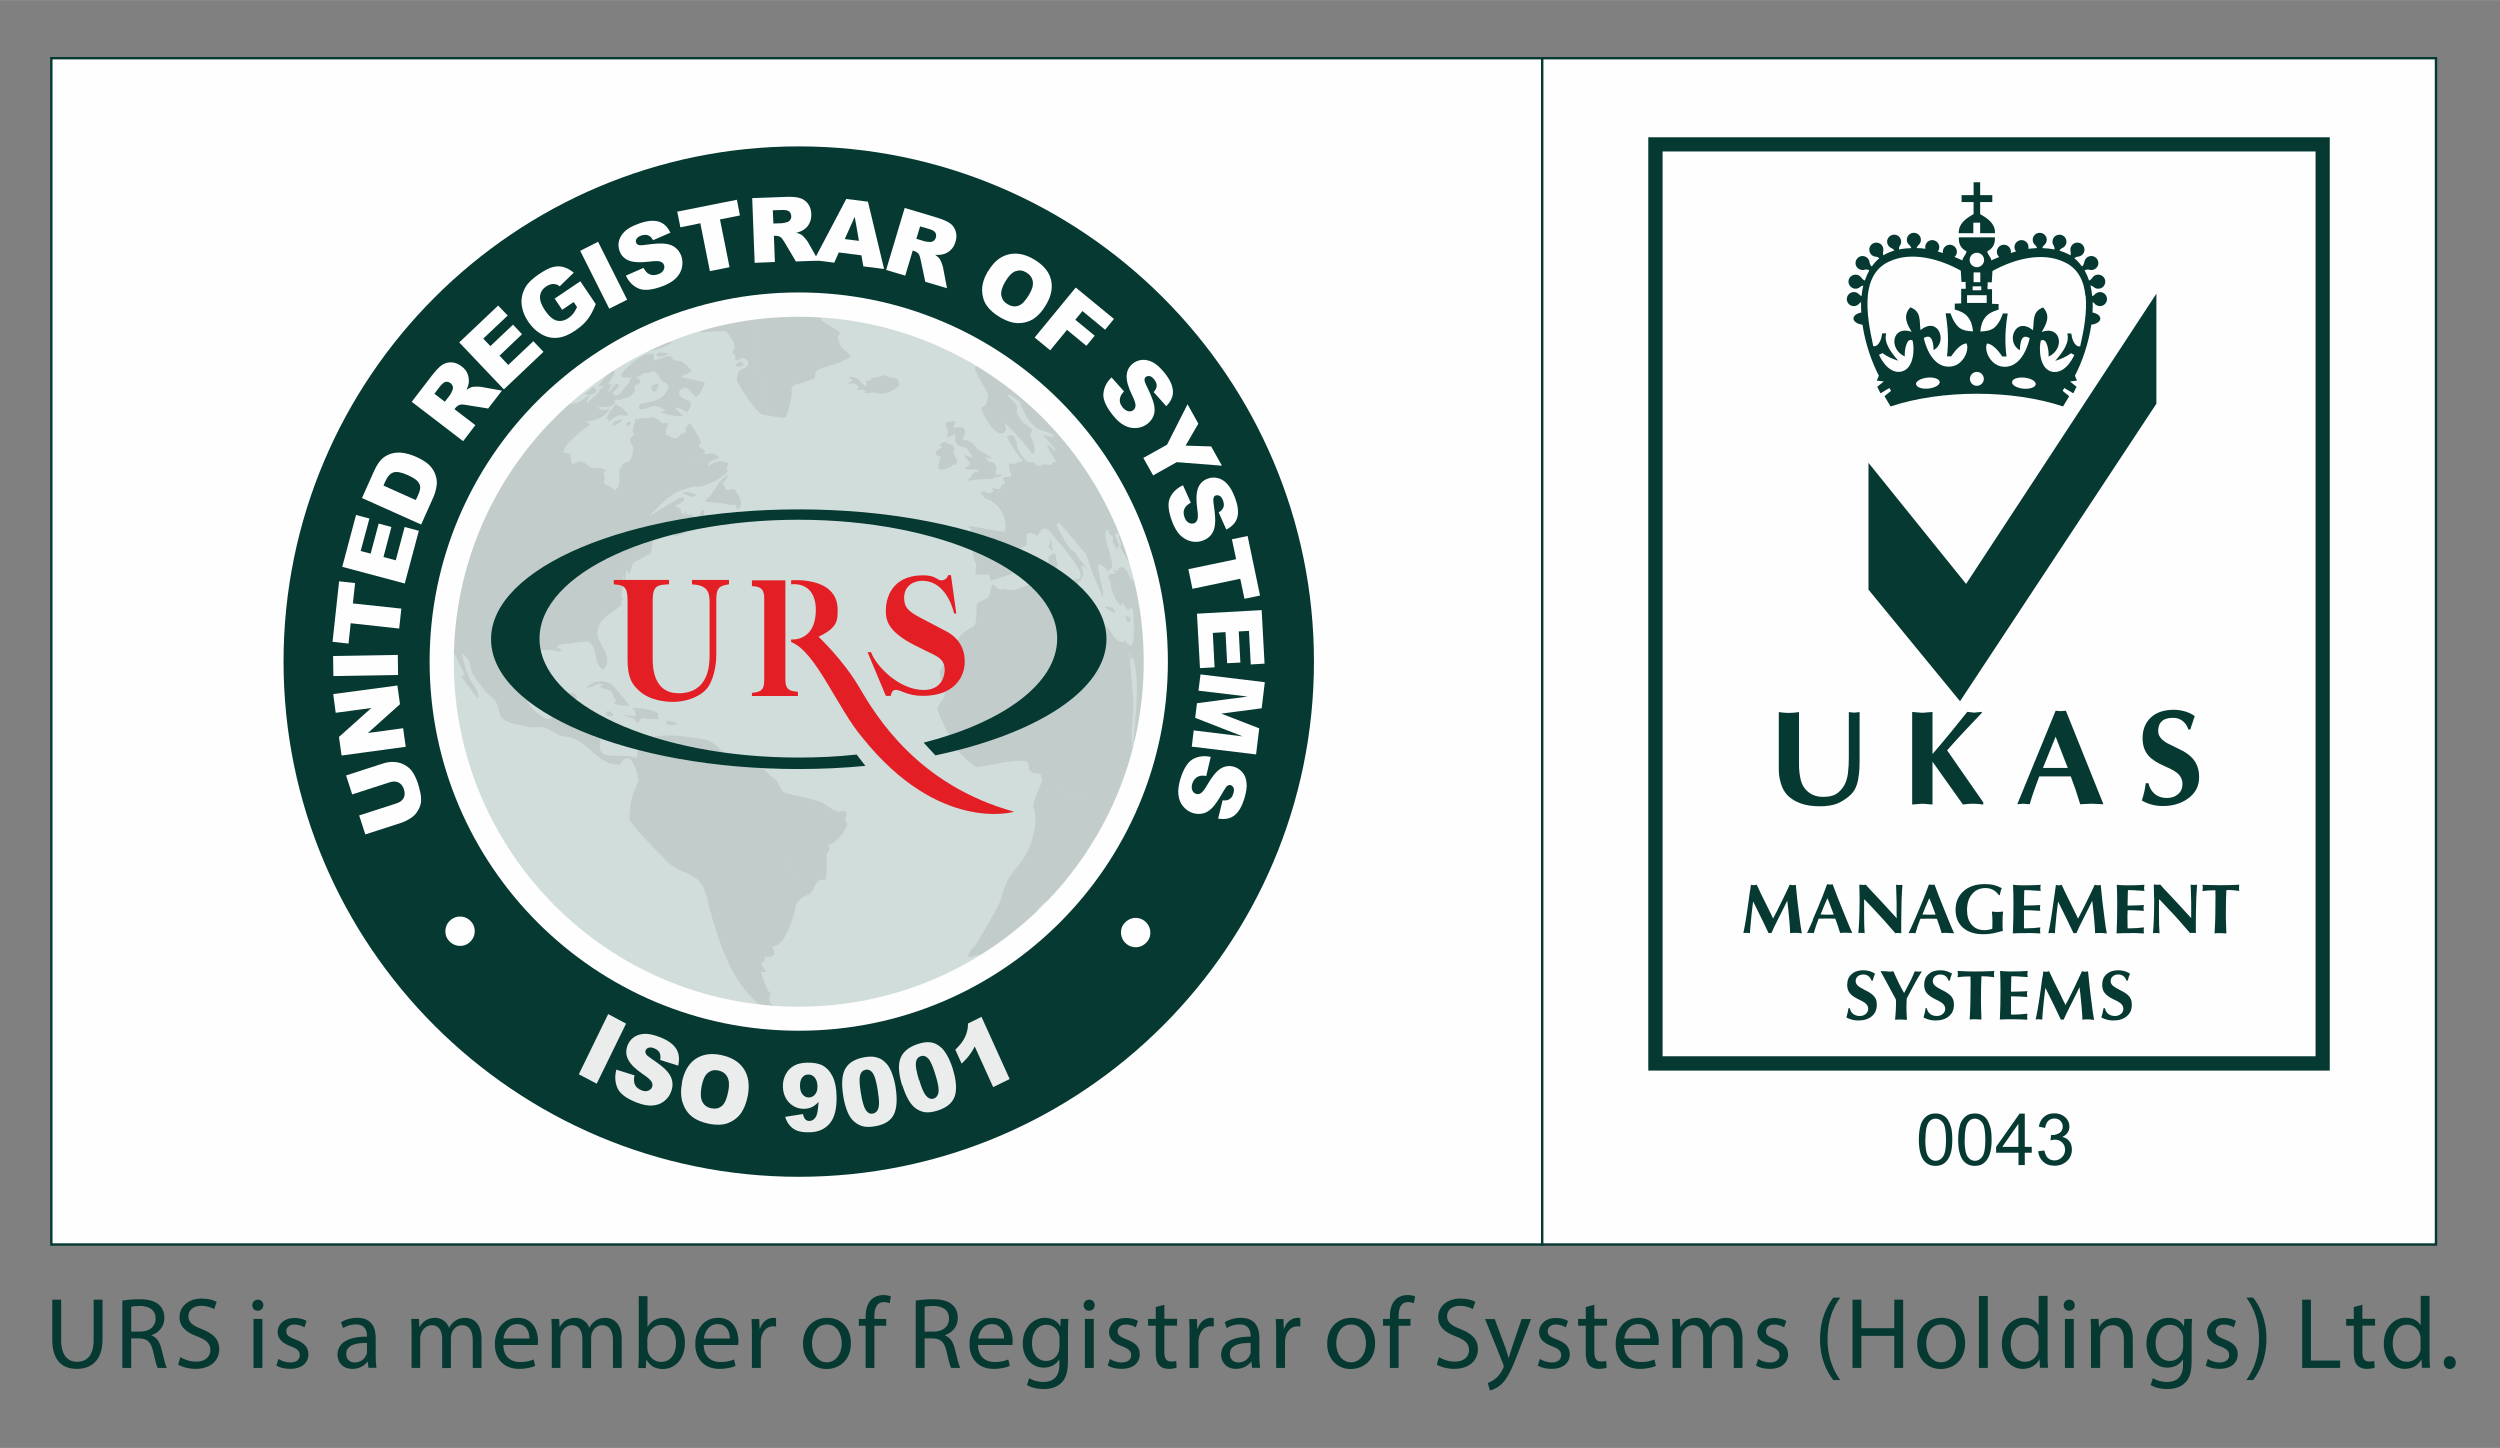 <?xml version="1.0" encoding="UTF-8"?>
<!DOCTYPE svg PUBLIC "-//W3C//DTD SVG 1.1//EN" "http://www.w3.org/Graphics/SVG/1.1/DTD/svg11.dtd">
<!-- Creator: CorelDRAW X6 -->
<svg xmlns="http://www.w3.org/2000/svg" xml:space="preserve" width="183.127mm" height="106.064mm" version="1.1" style="shape-rendering:geometricPrecision; text-rendering:geometricPrecision; image-rendering:optimizeQuality; fill-rule:evenodd; clip-rule:evenodd"
viewBox="0 0 18313 10606"
 xmlns:xlink="http://www.w3.org/1999/xlink">
 <rect x="0" y="0" width="18313" height="10606" fill="#808080" stroke="none"/>
 <defs>
  <style type="text/css">
   <![CDATA[
    .str0 {stroke:#053932;stroke-width:17.64}
    .fil4 {fill:none}
    .fil0 {fill:#FEFEFE}
    .fil2 {fill:#D1DDDB}
    .fil7 {fill:#E31E24;fill-rule:nonzero}
    .fil6 {fill:#EBECEC;fill-rule:nonzero}
    .fil5 {fill:#FEFEFE;fill-rule:nonzero}
    .fil1 {fill:#053932;fill-rule:nonzero}
    .fil3 {fill:#44403E;fill-rule:nonzero;fill-opacity:0.102}
   ]]>
  </style>
    <clipPath id="id0">
     <path d="M5851 2231c1444,0 2615,1171 2615,2615 0,1444 -1171,2615 -2615,2615 -1444,0 -2615,-1171 -2615,-2615 0,-1444 1171,-2615 2615,-2615z"/>
    </clipPath>
 </defs>
 <g id="Layer_x0020_1">
  <g id="_899797648">
   <rect class="fil0 str0" x="376" y="426" width="10921" height="8690"/>
   <rect class="fil0 str0" x="11297" y="426" width="6547" height="8690"/>
   <path class="fil1" d="M17066 1005l-4992 0 0 6837 4992 0 0 -6837zm-104 6732l-4783 0 0 -6628 4783 0 0 6628zm-4143 -1213c-18,140 -34,243 -48,309l0 2c7,-2 14,-2 21,-2 9,0 18,1 27,2 0,-13 2,-40 6,-80l6 -63c2,-21 5,-46 9,-75l2 -14 7 14 28 57 36 73 34 71 8 17 11 -1 10 1c11,-26 26,-59 46,-97 17,-35 32,-64 43,-86l27 -55c4,32 9,75 14,131 5,55 7,91 7,107 14,-2 27,-2 40,-2 15,0 29,1 45,4l0 -4c-5,-27 -11,-65 -17,-115l-15 -121 -10 -99 -2 -17c-9,2 -16,3 -20,3 -5,0 -14,-2 -24,-4 -15,33 -35,76 -61,128 -26,53 -46,93 -61,120l-6 -13c-5,-10 -15,-30 -28,-58 -42,-84 -71,-143 -86,-177 -9,3 -16,4 -24,4 -6,0 -12,-1 -18,-3l-6 43zm462 213c-18,42 -33,74 -43,95l0 3c9,-2 17,-2 26,-2 7,0 14,1 22,2l3 -9 13 -42c2,-6 7,-20 16,-44l4 -11c18,-1 39,-1 62,-1 23,0 42,0 60,1l3 8c12,33 23,65 32,97 14,-2 27,-2 40,-2 15,0 32,1 48,2l0 -3c-10,-20 -24,-56 -45,-106l-35 -87c-11,-26 -21,-53 -32,-80l-24 -64 -7 -17c-6,2 -13,2 -20,2 -5,0 -12,-1 -20,-2 -21,57 -43,115 -68,173l-37 86zm55 -38l5 -12c11,-28 24,-60 40,-96l5 -12 5 11c11,29 24,61 37,97l5 12 -50 1 -35 -1 -11 0zm204 689c-3,21 -8,42 -15,65 27,14 55,22 86,22 42,0 76,-10 100,-31 25,-21 37,-49 37,-85 0,-25 -6,-45 -19,-60 -13,-16 -36,-32 -70,-48 -26,-13 -43,-24 -52,-33 -9,-9 -14,-19 -14,-32 0,-14 5,-25 15,-34 11,-9 24,-14 40,-14 30,0 51,15 61,45l9 0c5,-21 11,-38 17,-51 -25,-16 -53,-25 -86,-25 -36,0 -64,9 -86,29 -22,19 -32,46 -32,78 0,24 6,44 18,59 12,16 32,31 63,46l28 14c30,15 45,34 45,56 0,15 -6,28 -18,38 -12,10 -26,15 -43,15 -20,0 -36,-5 -49,-15 -13,-10 -21,-24 -25,-42l-11 0zm287 -273c-12,0 -29,-1 -50,-2l0 4 10 18c6,11 18,33 35,64l35 65 24 44 7 14 1 28c0,33 -3,73 -7,120 12,-2 25,-2 37,-2 16,0 33,1 50,2 -3,-34 -4,-67 -4,-100l2 -56c43,-83 79,-148 109,-195l0 -4c-8,2 -17,2 -26,2 -7,0 -15,-1 -24,-2 -16,40 -37,83 -62,129l-15 28 -2 0c-28,-48 -53,-101 -77,-157 -19,2 -33,2 -43,2zm278 273c-3,21 -8,42 -15,65 27,14 55,22 86,22 42,0 76,-10 100,-31 25,-21 37,-49 37,-85 0,-25 -6,-45 -19,-60 -13,-16 -36,-32 -70,-48 -26,-13 -43,-24 -52,-33 -9,-9 -14,-19 -14,-32 0,-14 5,-25 15,-34 11,-9 24,-14 40,-14 30,0 51,15 60,45l9 0c5,-21 11,-38 17,-51 -25,-16 -53,-25 -86,-25 -36,0 -64,9 -86,29 -22,19 -32,46 -32,78 0,24 6,44 18,59 12,16 33,31 63,46l28 14c30,15 45,34 45,56 0,15 -6,28 -18,38 -12,10 -26,15 -43,15 -20,0 -36,-5 -49,-15 -13,-10 -21,-24 -25,-42l-11 0zm279 -861c-39,35 -59,80 -59,137 0,55 18,99 54,131 36,32 86,48 148,48 35,0 67,-4 97,-12l34 -9c2,-1 6,-2 13,-3 -2,-22 -2,-45 -2,-69 0,-28 2,-53 4,-73 -17,2 -30,3 -41,3 -12,0 -26,-1 -41,-3 3,24 4,50 4,77l-1 49c-18,7 -37,10 -59,10 -38,0 -70,-13 -92,-40 -23,-26 -34,-62 -34,-107 0,-49 12,-88 37,-117 24,-29 57,-44 98,-44 41,0 74,17 98,52l7 0 1 -6c3,-16 7,-32 13,-46 -22,-11 -43,-19 -60,-23 -18,-4 -40,-6 -65,-6 -64,0 -116,17 -155,52zm-45 585c2,6 3,14 3,22 0,6 -1,15 -3,24 29,-4 61,-6 95,-6l1 46c0,111 -2,195 -6,254l-1 16c13,-2 26,-2 39,-2 15,0 30,1 47,2l0 -20 -3 -92 0 -53 1 -79 2 -58 0 -14 13 -1c20,0 46,2 81,7 -1,-7 -2,-14 -2,-20 0,-7 1,-16 2,-26l-13 1c-39,2 -83,3 -132,3 -31,0 -65,-1 -103,-3l-22 -1zm311 341l-1 15c34,-2 70,-2 107,-2l44 1 38 2 13 0c-1,-6 -2,-14 -2,-22 0,-6 1,-13 2,-22 -38,5 -73,7 -106,7l-14 -1 0 -12 0 -74 0 -37 0 -9 10 -1c28,0 65,2 110,5 -2,-8 -3,-15 -3,-22 0,-7 1,-14 3,-21 -3,0 -7,0 -13,1l-48 2c-17,1 -33,1 -47,1l-12 0 0 -10 2 -96 1 -7 9 0c16,0 42,1 77,4l34 2c-2,-7 -3,-15 -3,-23 0,-7 1,-14 3,-22 -35,3 -80,4 -134,4 -24,0 -47,-2 -69,-4 2,41 3,87 3,137 0,78 -1,146 -4,204zm202 -619l44 1 38 2 12 0c-1,-6 -2,-14 -2,-22 0,-6 0,-13 2,-22 -38,5 -73,7 -106,7l-14 0 0 -12 0 -74 0 -37 0 -9 10 -1c28,0 65,2 110,5 -2,-8 -3,-15 -3,-22 0,-7 1,-14 3,-21 -3,0 -7,0 -13,1l-48 2c-17,1 -33,1 -47,1l-12 0 0 -10 2 -96 1 -7 9 0c16,0 42,1 77,4l34 2c-2,-7 -3,-15 -3,-23 0,-7 1,-14 3,-22 -35,3 -80,4 -134,4 -24,0 -47,-2 -69,-4 2,41 3,87 3,137 0,78 -1,146 -4,204l-1 15c34,-2 70,-2 107,-2zm109 323c-18,140 -34,243 -49,309l0 2c7,-2 14,-2 21,-2 9,0 18,1 27,2 0,-13 2,-40 6,-80l6 -63c2,-21 5,-46 9,-75l2 -14 7 14 28 57 36 73 34 72 8 17 11 -1 10 1c11,-26 26,-59 46,-97 17,-35 32,-64 43,-86l27 -55c4,32 9,75 14,131 5,55 7,91 7,107 14,-2 27,-2 40,-2 15,0 29,1 45,4l0 -4c-5,-27 -11,-65 -17,-115l-15 -121 -10 -99 -2 -17c-9,2 -16,3 -20,3 -5,0 -14,-2 -24,-4 -15,33 -35,76 -60,128 -26,53 -46,93 -61,120l-6 -13c-5,-10 -15,-29 -28,-58 -42,-84 -71,-143 -86,-177 -8,3 -16,4 -24,4 -6,0 -12,-1 -18,-3l-6 43zm365 -559c4,32 9,75 14,131 5,55 7,91 7,107 14,-2 27,-2 40,-2 15,0 30,1 45,4l0 -4c-5,-27 -11,-65 -17,-115l-15 -121 -10 -99 -2 -17c-9,2 -16,3 -20,3 -5,0 -14,-2 -24,-4 -15,33 -35,76 -61,128 -26,53 -46,93 -61,120l-6 -13c-5,-10 -15,-30 -28,-58 -42,-84 -71,-143 -86,-177 -8,3 -16,4 -24,4 -6,0 -12,-1 -18,-3l-6 43c-19,140 -34,243 -49,309l0 2c7,-2 14,-2 21,-2 9,0 18,1 27,2 0,-13 2,-40 6,-80l6 -63c2,-21 5,-46 9,-75l2 -14 7 14 28 57 36 73 34 71 8 17 11 -1 10 1c11,-26 26,-59 46,-97 17,-35 32,-64 43,-86l27 -55zm82 790c-3,21 -8,42 -15,65 27,14 55,22 86,22 42,0 76,-10 100,-31 25,-21 37,-49 37,-85 0,-25 -6,-45 -19,-60 -13,-16 -36,-32 -70,-48 -26,-13 -43,-24 -52,-33 -9,-9 -14,-19 -14,-32 0,-14 5,-25 15,-34 10,-9 23,-14 40,-14 30,0 51,15 61,45l9 0c5,-21 11,-38 17,-51 -25,-16 -53,-25 -86,-25 -36,0 -64,9 -86,29 -22,19 -32,46 -32,78 0,24 6,44 18,59 12,16 33,31 63,46l29 14c30,15 45,34 45,56 0,15 -6,28 -18,38 -12,10 -26,15 -43,15 -20,0 -36,-5 -49,-15 -13,-10 -21,-24 -25,-42l-10 0zm202 -554l44 1 38 2 13 0c-1,-6 -2,-14 -2,-22 0,-6 1,-13 2,-22 -38,5 -73,7 -106,7l-14 0 0 -12 -1 -74 1 -37 0 -9 10 -1c28,0 65,2 110,5 -2,-8 -3,-15 -3,-22 0,-7 1,-14 3,-21 -3,0 -7,0 -13,1l-48 2c-17,1 -33,1 -47,1l-12 0 0 -10 2 -96 1 -7 9 0c16,0 42,1 78,4l34 2c-2,-7 -3,-15 -3,-23 0,-7 1,-14 3,-22 -35,3 -80,4 -134,4 -24,0 -47,-2 -69,-4 2,41 3,87 3,137 0,78 -1,146 -4,204l-1 15c34,-2 70,-2 107,-2zm77 -972c22,13 46,24 73,31 27,8 55,11 85,11 70,0 130,-18 180,-53 56,-39 84,-92 84,-159 0,-40 -8,-75 -25,-105 -22,-39 -61,-71 -115,-97l-73 -36c-26,-12 -46,-25 -59,-38 -18,-18 -28,-38 -28,-60 0,-32 9,-57 27,-73 18,-17 46,-25 82,-25 30,0 55,9 75,27 17,15 30,34 37,58l15 0c3,-12 9,-30 17,-53 3,-11 8,-26 15,-44 -17,-14 -40,-25 -68,-34 -29,-9 -57,-13 -84,-13 -77,0 -136,21 -176,63 -36,37 -54,85 -54,145 0,53 14,95 43,128 24,28 64,53 120,78 49,20 83,40 101,59 19,20 28,43 28,72 0,30 -11,55 -32,73 -22,19 -49,28 -81,28 -39,0 -70,-11 -94,-33 -20,-18 -35,-43 -42,-75l-20 0c-3,24 -7,46 -11,64 -4,18 -10,38 -17,61zm93 714c0,106 -3,193 -9,260 9,-2 17,-2 25,-2 7,0 14,1 23,2 -3,-39 -4,-84 -4,-132l0 -103 1 -15 13 13 48 51c60,62 114,124 166,185 7,-2 13,-2 19,-2 6,0 13,1 23,2l0 -17 0 -61 1 -84c0,-61 3,-124 8,-192l-8 0c-6,1 -12,1 -15,1 -7,0 -15,-1 -24,-2l1 25 3 105 0 85 0 30 -25 -27c-49,-54 -93,-102 -133,-144 -30,-31 -53,-56 -69,-75 -6,2 -13,2 -20,2 -8,0 -17,-1 -27,-2l2 95zm353 -95c2,6 3,14 3,22 0,6 -1,15 -3,24 29,-4 61,-6 95,-6l1 46c0,111 -2,195 -6,254l-1 16c13,-2 26,-2 39,-2 15,0 31,1 48,2l-1 -20 -3 -92 0 -53 1 -80 2 -58 1 -14 13 -1c19,0 46,2 81,7 -1,-7 -2,-14 -2,-20 0,-7 1,-16 2,-26l-13 1c-39,2 -83,3 -132,3 -31,0 -65,-1 -103,-2l-22 -1zm-1039 -1272l-36 -3 -281 685 42 -4 49 4c7,-28 22,-72 43,-131 6,-18 15,-42 27,-73l231 0c26,69 49,137 69,204l80 -4 90 4 -275 -685 -38 3zm-36 187l89 229 -182 0 93 -229zm-793 1438c15,0 32,1 48,2l0 -3c-10,-20 -24,-56 -45,-106l-35 -87c-10,-26 -21,-53 -32,-80l-24 -64 -7 -17c-6,2 -13,2 -20,2 -5,0 -12,-1 -20,-2 -21,57 -43,115 -68,173l-37 86c-18,42 -33,74 -43,95l0 3c8,-2 17,-2 26,-2 7,0 14,1 23,2l3 -9 13 -42c2,-6 7,-20 16,-44l4 -11c18,-1 39,-1 62,-1 23,0 42,0 59,1l3 8c12,33 23,65 32,97 14,-2 27,-2 40,-2zm-87 -135l-50 1 -35 -1 -11 0 5 -12c11,-28 24,-60 40,-96l5 -12 5 11c12,29 24,61 37,97l5 12zm349 -823l-264 -380c41,-47 85,-95 131,-144 26,-28 67,-71 123,-130l0 -8 -56 6 -50 -6c-70,87 -112,139 -126,156 -51,62 -94,113 -129,153l0 -308 -74 6 -75 -6 0 678 77 -6 72 6 0 -314 223 314c27,-4 52,-6 73,-6 23,0 48,2 76,6l0 -16zm-169 -740l1438 -2179 0 -806 -1394 2126 -715 -887 0 929 671 818zm968 -2967c-3,-27 -7,-53 -13,-78 8,1 15,4 21,9 11,11 27,17 44,14 28,-4 47,-31 43,-59 -4,-28 -31,-47 -59,-43 -16,2 -29,12 -37,25 -5,8 -13,14 -22,18 -9,-26 -20,-52 -33,-75 10,-5 22,-7 32,-5 15,5 32,4 46,-6 24,-16 30,-48 14,-71 -16,-24 -48,-30 -72,-14 -13,9 -21,24 -23,39 -2,11 -7,21 -16,29 -11,-16 -24,-31 -38,-45 -6,-6 -12,-11 -18,-16 7,-6 15,-10 24,-11 16,-1 31,-8 41,-22 16,-23 11,-55 -13,-72 -23,-16 -55,-11 -72,13 -9,13 -12,30 -7,44 2,9 1,18 -2,27 -25,-15 -53,-26 -81,-35 5,-7 11,-13 18,-17 15,-5 27,-17 32,-33 8,-27 -7,-56 -34,-64 -27,-8 -56,7 -64,34 -5,16 -2,32 7,44 5,9 7,18 6,28 -30,-6 -60,-9 -90,-10 2,-8 7,-15 12,-20 12,-9 21,-24 21,-41 0,-28 -23,-51 -52,-51 -28,0 -51,23 -51,51 0,16 7,31 19,40 6,6 11,13 13,21l-6 0c-19,1 -38,3 -58,5 2,-9 2,-19 -1,-28 -9,-27 -38,-42 -65,-33 -27,9 -42,38 -33,65l8 16c-13,3 -25,7 -37,11 1,-8 1,-17 -2,-25 -9,-27 -38,-42 -65,-33 -27,9 -42,38 -33,65 3,9 8,17 15,22 -23,9 -43,18 -58,25 -4,-28 -26,-38 -30,-66 47,-25 58,-61 56,-103l-132 0 -132 0c-2,42 9,78 56,103 -4,28 -26,38 -30,66 -16,-7 -35,-16 -58,-25 6,-6 12,-13 15,-22 9,-27 -6,-56 -33,-65 -27,-9 -56,6 -65,33 -3,8 -3,17 -2,25 -12,-4 -25,-7 -37,-11l8 -16c9,-27 -6,-56 -33,-65 -27,-9 -56,6 -65,33 -3,10 -3,19 -1,28 -20,-3 -40,-5 -59,-5l-6 0c3,-8 7,-15 13,-21 12,-9 19,-24 19,-40 0,-28 -23,-51 -52,-51 -28,0 -51,23 -51,51 0,17 8,32 21,41 5,6 10,13 12,20 -30,1 -61,4 -90,10 -1,-10 1,-20 6,-28 9,-12 12,-28 7,-44 -8,-27 -37,-43 -64,-34 -27,8 -43,37 -34,64 5,16 17,28 32,33 7,4 14,10 19,17 -29,8 -56,20 -81,35 -3,-9 -4,-18 -2,-27 4,-15 2,-31 -7,-44 -16,-23 -48,-29 -72,-13 -23,16 -29,48 -13,72 9,14 25,22 41,22 9,2 17,5 24,11 -6,5 -12,10 -18,16 -14,14 -27,29 -38,45 -9,-8 -14,-18 -16,-29 -1,-15 -9,-30 -23,-39 -23,-16 -56,-10 -71,14 -16,24 -10,56 14,71 14,9 31,11 46,6 11,-2 22,-1 32,5 -13,24 -24,49 -33,75 -9,-4 -17,-10 -23,-18 -8,-13 -21,-23 -37,-25 -28,-4 -55,15 -59,43 -4,28 15,54 43,59 17,3 33,-3 44,-14 6,-4 13,-7 21,-9 -6,25 -11,51 -13,78 -6,-3 -11,-6 -16,-11 -10,-12 -24,-19 -41,-19 -29,1 -51,24 -51,53 1,28 24,51 53,50 17,0 32,-9 41,-22l11 -8c-1,25 -1,51 1,77 -33,6 -57,23 -57,44 0,22 29,41 66,45 20,138 68,274 120,374 -5,12 -10,24 -15,36 17,2 34,4 51,6 -16,13 -32,26 -48,39 8,16 16,32 24,48 22,-13 44,-26 65,-39 4,7 8,14 12,21 -16,13 -32,26 -48,39 15,25 30,50 45,75 372,-124 891,-124 1263,0 15,-25 30,-50 45,-75 -16,-13 -32,-26 -48,-39 4,-7 8,-14 12,-21 22,13 44,26 66,39 8,-16 16,-32 24,-48 -16,-13 -32,-26 -48,-39 17,-2 34,-4 51,-6 -5,-12 -10,-24 -15,-36 52,-100 100,-235 120,-374 37,-4 66,-22 66,-45 0,-21 -24,-38 -57,-44 1,-26 2,-51 1,-77l11 8c9,13 24,21 41,22 28,1 52,-22 53,-50 1,-29 -22,-52 -50,-53 -16,0 -31,7 -41,19 -5,5 -10,8 -16,11zm-587 628c2,-22 43,-36 91,-31 48,5 85,27 82,49 -2,22 -43,36 -91,32 -48,-5 -85,-27 -82,-49zm-309 -22c0,-28 23,-51 51,-51 28,0 51,23 51,51 0,28 -23,51 -51,51 -28,0 -51,-23 -51,-51zm-395 40c-2,-22 35,-44 83,-49 48,-5 88,9 91,31 2,22 -35,44 -82,49 -48,5 -89,-9 -91,-32zm284 -589l0 41c84,22 124,66 134,160 -36,-1 -79,-6 -107,-32 -40,-38 -58,-100 -58,-100l-36 0c18,105 23,210 10,315l31 0c41,-61 78,-92 112,-95 23,49 -23,157 -110,169 -101,15 -172,-77 -203,-208 52,-31 70,12 72,88 107,-58 35,-253 -96,-146 -9,-69 7,-137 -74,-167 -60,62 -22,127 9,179 -143,-50 -172,125 -50,181 -4,-28 9,-146 57,-117 15,58 12,203 -79,227 -42,11 -111,-5 -167,-122l26 -13c33,27 80,45 115,56 -58,-67 -107,-134 -88,-201 -13,0 -17,1 -30,1 -7,64 -38,102 -65,93 -26,-120 -51,-247 -40,-370 10,-106 54,-205 158,-250 163,-77 373,-17 523,67 2,28 3,56 5,83l31 0c-2,17 2,33 0,50l-33 0 0 107c-16,1 -32,2 -48,2zm215 -322c0,29 -24,53 -53,53 -29,0 -53,-24 -53,-53 0,-29 24,-53 53,-53 29,0 53,24 53,53zm-21 222l-63 0 0 -29 63 0 0 29zm-56 -131l49 0 0 72 -49 0 0 -72zm96 224l-144 0 0 -57 144 0 0 57zm725 -53c11,123 -13,251 -40,370 -27,9 -58,-28 -65,-93 -13,0 -17,-1 -30,-1 19,67 -30,134 -88,201 35,-11 82,-29 115,-56l25 13c-56,117 -125,133 -167,122 -90,-24 -93,-169 -79,-227 49,-29 61,89 57,117 122,-56 92,-232 -50,-181 31,-52 69,-117 10,-179 -81,30 -65,98 -74,167 -131,-107 -203,88 -96,146 2,-77 19,-120 72,-88 -31,131 -102,223 -203,208 -87,-13 -133,-120 -110,-169 34,3 72,35 112,95l31 0c-14,-105 -9,-210 9,-315l-36 0c0,0 -17,62 -58,100 -27,26 -71,31 -107,32 9,-94 50,-137 134,-160l0 -41c-16,-1 -32,-2 -48,-2l0 -107 -33 0c-2,-17 3,-33 0,-50l31 0c2,-28 3,-56 5,-83 150,-84 360,-144 523,-67 105,45 149,144 158,250zm-773 -597l0 -89 89 0 0 -51 -89 0 0 -94 -48 0 0 94 -88 0 0 51 88 0 0 88c-59,34 -110,69 -109,140l107 0 0 -77 50 0 0 77 109 0c1,-70 -49,-105 -108,-139zm-846 5268c-3,-39 -4,-84 -4,-132l0 -103 1 -15 13 13 49 51c59,62 114,124 166,185 7,-2 13,-2 20,-2 6,0 13,1 23,2l0 -17 0 -61 1 -84c0,-61 2,-124 8,-192l-8 0c-6,1 -12,1 -15,1 -7,0 -15,-1 -24,-2l1 25 3 105 0 85 1 30 -25 -27c-49,-54 -93,-102 -133,-144 -30,-31 -53,-56 -69,-75 -6,2 -13,2 -20,2 -9,0 -17,-1 -27,-2l2 95c0,106 -3,193 -9,260 9,-2 17,-2 25,-2 7,0 14,1 23,2zm-121 -1179c-7,49 -20,86 -39,111 -19,26 -39,43 -60,53 -21,10 -50,15 -86,15 -37,0 -68,-9 -94,-26 -19,-12 -34,-28 -48,-49 -10,-17 -19,-39 -24,-68 -6,-29 -9,-62 -9,-99l0 -379c-27,4 -52,6 -75,6 -22,0 -46,-2 -73,-6l0 420c0,35 5,70 16,104 10,34 26,62 47,85 27,27 60,46 98,60 39,14 85,21 139,21 52,0 95,-7 128,-20 33,-14 65,-34 95,-61 22,-20 39,-46 49,-78 13,-39 20,-97 20,-172l0 -359 -40 4 -39 -4 0 333c0,44 -2,80 -6,109zm532 2582c-9,27 -14,63 -14,108 0,71 13,122 37,153 21,26 49,39 85,39 27,0 51,-7 68,-22 18,-15 32,-36 41,-63 9,-27 14,-62 14,-107 0,-37 -3,-67 -9,-89 -6,-22 -14,-41 -23,-56 -10,-15 -23,-27 -38,-35 -15,-8 -33,-12 -53,-12 -27,0 -50,7 -68,22 -18,15 -32,35 -41,62zm34 108c0,-62 8,-104 24,-127 12,-18 30,-27 51,-27 21,0 39,10 54,30 14,20 22,62 22,124 0,62 -7,103 -22,124 -15,21 -33,31 -54,31 -21,0 -39,-10 -54,-31 -14,-20 -22,-61 -22,-124zm254 -108c-9,27 -14,63 -14,108 0,71 13,122 37,153 21,26 49,39 85,39 27,0 51,-7 68,-22 18,-15 32,-36 41,-63 9,-27 14,-62 14,-107 0,-37 -3,-67 -9,-89 -6,-22 -14,-41 -23,-56 -10,-15 -23,-27 -38,-35 -15,-8 -33,-12 -53,-12 -27,0 -50,7 -68,22 -18,15 -32,35 -41,62zm34 108c0,-62 8,-104 24,-127 12,-18 30,-27 51,-27 21,0 39,10 54,30 14,20 22,62 22,124 0,62 -7,103 -22,124 -15,21 -33,31 -54,31 -21,0 -39,-10 -54,-31 -14,-20 -22,-61 -22,-124zm402 -191l-172 244 0 43 164 0 0 90 46 0 0 -90 51 0 0 -43 -51 0 0 -244 -38 0zm-9 244l-118 0 118 -169 0 169zm191 26l-46 6c3,32 16,57 37,77 22,20 49,29 83,29 36,0 67,-12 91,-34 24,-23 36,-51 36,-84 0,-25 -6,-45 -18,-61 -12,-16 -30,-27 -52,-32 17,-8 30,-18 39,-32 9,-13 13,-28 13,-44 0,-17 -5,-34 -14,-48 -9,-15 -23,-27 -40,-36 -17,-9 -36,-13 -57,-13 -30,0 -55,8 -75,26 -20,17 -33,41 -38,72l46 9c4,-23 11,-40 23,-52 12,-11 27,-17 45,-17 18,0 33,6 44,17 11,11 17,25 17,42 0,21 -8,37 -24,47 -16,10 -34,15 -53,15l-8 -1 -5 40c13,-3 24,-5 33,-5 21,0 39,7 53,21 14,14 21,31 21,52 0,23 -7,41 -23,56 -15,15 -33,23 -55,23 -18,0 -34,-6 -47,-17 -12,-12 -22,-30 -27,-57z"/>
   <path class="fil1" d="M5851 1072c-2081,0 -3774,1693 -3774,3774 0,2081 1693,3774 3774,3774 2081,0 3774,-1693 3774,-3774 0,-2081 -1693,-3774 -3774,-3774z"/>
   <path class="fil2" d="M5851 2231c1444,0 2615,1171 2615,2615 0,1444 -1171,2615 -2615,2615 -1444,0 -2615,-1171 -2615,-2615 0,-1444 1171,-2615 2615,-2615z"/>
   <g style="clip-path:url(#id0)">
    <g>
     <g>
      <path id="1" class="fil3" d="M4545 2572c-1,0 -2,0 -2,0 0,0 0,-1 1,-2 0,0 15,-13 17,-14 1,-1 10,-5 16,-8 2,0 3,-1 3,-1 0,0 0,0 0,0 2,0 4,4 -8,12 -16,11 -24,12 -27,12z"/>
      <path class="fil3" d="M4528 2544c0,0 0,0 -1,0 -1,0 1,-2 3,-3 1,-1 10,-5 13,-6l2 0c0,1 -9,6 -10,7 -3,2 -6,3 -7,3z"/>
      <path class="fil3" d="M4573 2520c36,-19 75,-33 75,-33 1,0 1,0 2,0 0,0 0,0 1,0 -2,1 -12,7 -12,7 -9,5 -15,7 -16,8 -6,3 -6,3 -13,4 -6,1 -11,5 -17,7l-20 8z"/>
      <path class="fil3" d="M4516 2555c0,0 0,0 0,0 6,-5 39,-27 82,-41 1,0 2,0 3,-1l-2 1c-4,2 -11,5 -16,7 -15,6 -15,7 -16,7l1 0c0,1 -1,1 0,2 -3,2 -47,24 -51,24z"/>
      <path class="fil3" d="M4599 2531c4,-5 4,-5 2,-6l0 0c1,-1 16,-12 25,-15 1,0 1,0 1,0 0,0 0,0 0,0 0,0 0,1 -2,2 -3,2 -5,4 -8,7 -1,1 -3,3 -4,4 -1,1 -2,1 -3,2 0,0 -11,7 -12,7z"/>
      <path class="fil3" d="M4472 2622l0 0c1,-1 13,-10 23,-15 0,0 3,-2 7,-3 1,0 1,0 2,0 0,0 0,0 0,0 2,0 -1,3 -4,5 -8,6 -27,13 -29,13z"/>
      <path class="fil3" d="M4391 2757c-1,0 -2,0 -3,-1l-1 -2c-1,-4 2,-8 2,-12 0,-2 -1,-4 -2,-6 -1,-5 -4,-10 -5,-16l0 -2c3,-6 25,-18 30,-19 0,6 -9,9 -7,16 0,0 1,0 1,0 1,0 2,0 4,-1 7,-4 31,-22 33,-24 1,-1 2,-3 -2,-7 -1,-1 -3,-1 -4,-1 0,0 -1,0 -1,0 0,0 -1,0 -1,0 -1,0 -2,0 -3,0l0 -1c5,-7 42,-25 53,-27 9,-2 19,-4 28,-6 1,0 2,0 3,-1 2,0 3,0 4,0 2,0 3,1 4,1 0,1 -18,17 -19,17 -15,10 -31,17 -45,26 7,-2 14,-6 22,-6 0,0 0,0 0,0 7,0 -4,21 -8,25 -16,16 -68,47 -83,47z"/>
      <path class="fil3" d="M4313 2662c27,-23 156,-91 175,-100 1,0 2,-1 3,-1 0,0 0,0 1,0 -3,3 -5,5 -7,6l-91 52c1,-1 1,-1 28,-18 -26,13 -49,32 -76,44l1 -1c-12,6 -20,17 -34,19z"/>
      <path class="fil3" d="M4303 2896c-1,0 -1,0 -1,0 -4,-1 -3,-6 -6,-8 -1,-1 -1,-1 -2,-1 -1,0 -4,0 -8,1 -4,1 -6,1 -7,1 0,0 -1,0 -1,0l-1 0c1,-3 7,-7 29,-20 13,-8 22,-20 33,-29 3,-2 5,-3 6,-4l1 0c1,0 10,5 15,12 0,0 10,19 6,24 0,0 -15,15 -52,22 -5,1 -9,1 -11,1z"/>
      <path class="fil3" d="M4360 2715c-3,0 0,-6 1,-8 2,-4 2,-4 1,-6 -1,0 -1,0 -2,0 -1,0 -1,0 -2,0 -1,0 -1,0 -2,0 0,0 0,0 0,0l0 0c1,-2 15,-14 35,-19 3,-1 5,-1 6,-1 0,0 0,0 0,0 4,0 2,4 -8,12 -2,2 -22,19 -28,21 0,0 -1,0 -1,0z"/>
      <path class="fil3" d="M5732 3059c-19,0 -56,-6 -143,-22l0 0c-60,-20 -186,-233 -189,-243 -7,-21 2,-57 11,-70 16,-24 48,-23 66,-44 0,0 20,-35 -23,-54 -5,-2 -10,-3 -14,-3 -18,0 -32,15 -49,19 -7,-12 -2,-27 -7,-39 -3,-8 -15,-9 -17,-19 0,-3 -1,-3 9,-22 24,-45 -51,-128 -51,-129 -6,-5 -9,-8 -33,-8 -23,0 -63,3 -141,8 0,0 0,0 0,0 -1,0 -66,-11 -40,-46 4,-5 98,-33 98,-33 18,-5 53,-14 66,-30 -1,0 -3,0 -4,0 -13,0 -14,0 -18,-2 1,0 87,-39 207,-53 12,-1 18,-1 26,-1 3,0 6,0 10,0 19,0 27,0 31,0 3,0 4,0 5,0 -9,-2 -9,-2 -39,-4l-2 0 0 0 1 0 0 0c25,-5 25,-5 76,-8l0 0c5,-4 5,-4 52,-6 10,-1 27,-1 45,-1l26 0c19,0 37,0 49,1 18,1 35,12 53,12 3,0 5,0 8,-1 5,-1 31,-5 54,-5 3,0 6,0 9,0 0,0 38,2 51,4 -1,0 -3,1 -4,1 -1,2 -2,6 -2,8 3,1 7,3 10,5 14,53 72,31 101,59 -2,1 -4,1 -5,2 -1,1 -1,3 -2,4 8,13 9,14 108,73 30,18 40,24 26,39 -11,11 -14,16 -6,35 7,16 7,35 18,50 17,23 44,37 62,59 12,16 2,23 2,23 -20,14 -43,21 -64,32 -52,27 -111,30 -163,57 -21,11 -23,24 -26,47 -3,22 -3,22 -122,58 -38,11 -38,12 -44,22 -12,20 -1,41 -5,61 0,1 -27,139 -43,157 -4,5 -7,8 -21,8zm-143 -22l0 0zm-83 -740c30,96 53,297 83,740 -33,-491 -56,-656 -83,-740z"/>
      <path class="fil3" d="M4791 2871c-1,0 -3,0 -4,-1 -6,-4 -20,-26 -16,-35 6,-15 41,-24 41,-24 1,0 2,0 3,0 9,0 10,7 5,22 0,0 -15,39 -29,39z"/>
      <path class="fil3" d="M4804 2494c-1,0 -2,0 -3,0l-2 -2c17,-17 43,-19 62,-31 1,-6 3,-19 37,-20 1,2 3,4 8,4 7,0 20,-4 46,-19 -26,10 -29,10 -37,11l1 -3c-5,-3 -12,-2 -17,-5 2,-2 53,-32 80,-32 3,0 5,0 7,1 8,-7 12,-22 12,-25 4,-3 7,-6 18,-8 45,-10 87,-24 140,-41 -13,4 -92,26 -117,31 8,-3 16,-6 23,-9 -27,7 -37,9 -42,9 -3,0 -4,-1 -5,-1 10,-12 102,-34 113,-34 0,0 0,0 1,0 4,0 7,1 9,1 5,0 8,-1 11,-2 -2,-1 -4,-2 -4,-4 24,-9 135,-28 136,-28 0,0 47,-6 75,-6 -29,7 -58,12 -87,19 11,-1 13,-1 43,-5 -6,2 -121,38 -122,38 6,-1 8,-1 10,-1 1,0 2,0 3,0 -16,11 -39,17 -91,30 1,0 2,1 3,1 -1,5 -20,25 -75,39 -9,2 -50,28 -55,35 2,0 5,1 7,2 5,14 -49,42 -72,42 -1,0 -3,0 -4,0 6,-5 6,-5 8,-10 -4,-1 -8,-1 -12,-1 -24,0 -44,14 -67,19 -29,6 -37,7 -42,7z"/>
      <path class="fil3" d="M4541 2603l0 0 0 -1c2,-8 33,-25 45,-31 -30,10 -36,12 -38,12 -1,0 -1,0 -1,0 0,-1 0,-1 1,-4 0,0 -1,0 -1,0 -1,0 -1,0 -2,0 -1,0 -1,0 -2,0 0,0 -1,0 -1,0 13,-7 28,-9 40,-19l0 -1c-1,0 -2,0 -3,0 0,0 0,0 0,0 9,-9 17,-11 20,-11 0,0 1,0 1,0 0,2 -1,3 -1,5 -1,3 -3,7 -4,10 12,-9 12,-10 16,-14 2,-3 4,-6 6,-10l1 -1c4,-2 41,-13 41,-13 1,0 2,0 2,0 1,0 1,0 2,0 -1,2 -2,2 -8,7 -28,24 -28,24 -39,34l0 -1c1,-2 0,-3 0,-4 -24,21 -24,21 -27,23 -5,3 -47,18 -47,18z"/>
      <path class="fil3" d="M4981 3048c-46,0 -128,-19 -141,-30 30,-11 30,-11 35,-17 -44,-19 -62,-27 -78,-27 -11,0 -20,3 -37,9 -32,11 -52,15 -64,15 -8,0 -12,-2 -14,-4 -4,-3 -3,-25 10,-32 29,-15 62,-14 93,-23 103,-31 110,-104 110,-105 0,-33 -35,-31 -50,-49 -12,-14 -17,-33 -30,-46 0,0 -24,-21 -33,-26 -4,6 -9,15 -46,19 -44,5 -42,10 -40,19 -9,5 -59,16 -99,16 -18,0 -34,-2 -43,-8 -29,-20 126,-150 179,-163 8,-1 28,-5 43,-5 5,0 10,0 12,2 2,39 3,44 5,48 1,0 1,0 2,0 3,0 7,-1 30,-10 25,-10 60,-23 78,-23 1,0 2,0 2,0 19,1 17,23 30,30 7,3 14,4 21,4 1,0 3,0 4,0 1,0 3,0 4,0 4,0 7,0 11,1 30,5 90,63 92,75 1,5 -9,9 -27,17 -42,19 -46,22 -51,26l173 39c0,3 -1,7 -1,10 0,1 -36,91 -60,96 -1,0 -1,0 -2,0 -8,0 -17,-11 -25,-22 0,0 -37,-47 -55,-47 0,0 -1,0 -1,0 -1,0 -56,18 -44,50 14,39 59,36 84,61 11,12 -12,64 -26,69 0,0 -1,0 -1,0 -2,0 -5,-2 -10,-5 -25,-17 -38,-22 -82,-27 56,52 56,52 59,53 7,3 7,3 8,7 -5,3 -14,4 -26,4z"/>
      <path class="fil3" d="M4454 2588c0,0 -1,0 -1,0 0,-2 19,-10 23,-12l1 0 0 0c-1,1 -3,3 -5,4 -7,4 -16,9 -18,9z"/>
      <path class="fil3" d="M5408 2686c-6,0 -10,-2 -14,-4 -18,-11 15,-31 27,-34 2,0 3,0 5,0 6,0 8,1 8,2l0 1c0,1 0,3 2,5 3,3 8,5 10,9 1,2 2,4 1,7 -2,5 -9,8 -9,8l-26 5c-2,0 -3,0 -5,0z"/>
      <path class="fil3" d="M4832 2612c-6,0 -12,-1 -16,-4 -6,-5 -13,-21 11,-25 4,-1 9,-1 13,-1 25,0 51,8 54,12l-1 0c0,0 -37,18 -61,18z"/>
      <path class="fil3" d="M4705 2485c-1,0 -1,0 -1,0 1,-4 7,-4 8,-8 0,0 -1,0 -4,0 -4,0 -12,0 -20,3 -1,0 -2,1 -3,1 3,-2 15,-7 23,-10 11,-4 13,-5 13,-7 0,0 -1,0 -1,0 -2,0 -3,1 -5,1 -2,1 -3,1 -5,1 -1,0 -2,0 -2,0 3,-2 31,-15 52,-22 1,0 1,0 2,0 0,0 0,0 0,0 -3,4 -10,4 -12,9 0,0 0,0 0,0 1,0 2,0 4,-1 1,0 2,-1 4,-1 0,0 1,0 1,0 0,4 -23,24 -30,28 -1,1 -17,7 -22,7z"/>
      <path class="fil3" d="M4615 2592c-3,0 -5,-1 -7,-2 -8,-5 -6,-6 -1,-10 2,-2 39,-23 53,-27 1,0 2,0 3,0 0,0 0,0 0,0 8,1 -9,18 -17,25 -11,9 -23,13 -31,13z"/>
      <path class="fil3" d="M4746 2483c0,0 -1,0 -1,0 2,-1 7,-3 16,-6 12,-4 25,-6 37,-10 11,-3 21,-7 32,-11l2 0 2 0 0 1c-1,1 -2,2 -3,3 -13,9 -18,11 -27,14 -18,5 -51,11 -58,11z"/>
      <path class="fil3" d="M4745 2475l0 0c2,-6 6,-7 18,-12 10,-4 15,-13 23,-18 2,-2 4,-3 6,-3 1,0 2,-1 3,-1 1,0 1,0 2,0 1,0 2,1 2,1l0 0c1,1 0,2 0,3 0,2 4,1 4,3 0,2 -1,3 -6,5 -11,5 -48,20 -52,21z"/>
      <path class="fil3" d="M4816 2425c0,0 -1,0 -1,0 0,0 -3,-3 6,-7 8,-4 34,-12 34,-12 1,0 2,-1 2,-1 0,0 0,0 0,0 0,1 -1,1 -27,14 -7,3 -12,6 -15,6z"/>
      <path class="fil3" d="M4843 2440c0,0 0,0 -1,0 -3,-1 -2,-9 4,-14 2,-1 10,-5 40,-14 11,-4 15,-5 18,-7l0 -1c-1,0 -2,-1 -4,-1 -3,0 -7,1 -15,3 -2,1 -22,6 -26,6 0,0 -1,0 -1,0 0,0 10,-12 31,-16 6,-1 20,-5 25,-9 -3,0 -6,2 -9,2 -1,0 -1,0 -2,0 7,-4 74,-30 93,-34 0,0 1,0 1,0 0,0 1,0 1,0 0,0 1,0 1,0 0,0 0,0 0,0 -3,4 -8,6 -12,9 1,6 -5,7 -7,10 2,1 3,1 5,1 0,2 0,2 -16,9 -2,1 -4,2 -6,3l0 1c8,2 8,2 9,2l-2 2c-11,6 -23,7 -34,12 -18,8 -34,20 -53,27 -8,3 -16,1 -24,3 -15,4 -18,5 -20,5z"/>
      <path class="fil3" d="M4671 2581c-5,0 -10,-1 6,-19 8,-10 21,-13 31,-21 1,-1 16,-20 11,-23 0,0 -1,0 -2,0 -4,0 -14,3 -21,6 -7,3 -8,3 -12,3 0,-4 15,-19 19,-21 6,-1 15,-3 17,-3 1,0 2,0 3,0 3,0 6,0 10,1 3,0 6,1 10,1 1,0 3,0 4,0 7,-1 14,-5 22,-5 0,0 1,0 1,0 3,0 18,10 -12,18 -6,2 -8,2 -10,4 -3,3 5,14 17,14 2,0 5,0 8,-2 17,-7 101,-36 119,-36 0,0 0,0 0,0 0,0 34,2 20,15 -50,50 -239,69 -241,69 0,0 -1,0 -1,0z"/>
      <path class="fil3" d="M7124 7010c-12,0 -25,-2 -37,-5 17,-38 25,-47 42,-64 24,-24 28,-29 176,-292 38,-68 43,-148 84,-214 44,-71 108,-129 142,-208 73,-171 55,-249 42,-305 -8,-36 -8,-36 45,-162l0 0c19,-45 19,-45 4,-92 -23,-7 -51,2 -72,-17 -21,-18 -6,-51 -27,-70 -3,-3 -8,-6 -12,-6 -15,-2 -30,-2 -45,-2 -104,0 -205,35 -308,45 0,0 0,0 -1,0 -25,0 -149,-118 -165,-153 -40,-83 -86,-163 -120,-249 -22,-58 48,-81 48,-131 -1,-59 -41,-110 -36,-171 0,0 131,-227 148,-255 6,-10 55,-48 84,-62 32,-15 32,-15 38,-134 1,-11 -2,-27 4,-36 21,-30 63,-30 85,-58 18,-23 4,-54 22,-77 3,-4 8,-8 12,-11 0,0 0,0 6,4 21,25 32,32 45,32 6,0 13,-1 22,-3 2,0 4,0 14,1 14,5 27,7 40,7 33,0 64,-13 95,-25 31,-13 62,-25 95,-25 14,0 29,2 44,8 4,-8 12,-17 18,-23 40,9 59,14 70,14 10,0 15,-3 23,-10 14,7 18,10 40,24 9,111 9,111 -3,129 -5,8 -11,21 -6,29 15,25 221,212 241,226 4,-2 9,-4 13,-5 12,-32 -2,-68 16,-99 94,2 86,132 176,139 5,-5 16,-9 23,-10 9,26 13,32 40,35 21,-51 19,-80 9,-268 -7,-3 -17,-9 -22,-15 -1,8 -3,19 -6,27 -23,-14 -30,-42 -50,-59 0,4 0,9 0,13 -3,3 -7,7 -9,10 -61,-52 -73,-144 -80,-194 -4,-1 -9,-3 -12,-4 0,-9 0,-21 2,-30 16,-8 36,0 52,-13 -6,-5 -11,-15 -13,-22 8,2 19,5 26,7 5,-6 9,-16 10,-24 6,-1 11,-2 16,-2 50,0 51,77 88,102 4,-2 8,-5 12,-7 3,-99 -73,-164 -107,-247 2,-3 5,-8 8,-11 -11,-42 -11,-42 -18,-54 2,-4 5,-9 7,-13 -5,-13 -8,-20 -20,-20 -3,0 -6,0 -11,1 -14,40 56,87 9,114 -11,-15 -17,-34 -30,-48 5,-27 5,-27 0,-44 -14,-9 -19,-12 -32,-27 2,-4 4,-8 6,-12 -4,-2 -9,-3 -15,-3 -4,0 -7,1 -10,2 -12,97 57,181 44,278 -4,0 -10,1 -14,1 -3,8 -7,18 -11,25 -8,-31 -48,-55 -68,-59 -10,8 -10,8 11,115 7,33 20,64 20,99 0,8 -1,20 -2,28l-63 -144c-59,-169 -59,-169 -60,-171l-198 -233c-7,3 -16,10 -20,17 87,178 113,190 146,205 -1,4 -2,9 -3,13 70,84 70,84 74,105 -5,-7 -12,-17 -18,-24 -4,1 -9,2 -13,3 0,16 0,16 13,61 -10,17 -15,36 -25,52 -4,-1 -9,-1 -13,-2 -4,23 10,46 3,70 0,0 -53,-46 -70,-75 87,-12 94,-13 79,-63 -20,-66 -226,-303 -228,-304 -11,-10 -21,-14 -30,-14 -20,0 -35,22 -51,52 -20,0 -38,-22 -57,-22 -6,0 -13,2 -19,8 -6,5 -6,5 -7,84 -61,24 -62,24 -85,121 22,35 12,86 -29,91l-148 49c-1,-1 -1,-1 -11,-43 -13,-3 -23,-4 -36,-4 -15,0 -34,2 -67,4 2,-7 2,-7 10,-81 -31,-9 -41,-251 -41,-253 -6,-7 -13,-16 -17,-24 90,9 177,36 268,43 1,-2 32,-197 -163,-251 3,-2 8,-6 11,-8 -8,-7 -19,-17 -27,-24 2,-4 4,-9 6,-13 32,1 32,1 53,14 9,-2 20,-6 29,-10 1,-4 3,-10 4,-14 -5,-7 -12,-18 -16,-26 18,13 25,18 66,20 4,-8 6,-20 6,-29 10,-3 22,-9 30,-15 -15,-38 -15,-38 -16,-40 15,-6 19,-7 35,-7 5,0 12,0 21,0 2,-4 5,-9 7,-12 -14,-40 -19,-62 -21,-74 9,-9 11,-11 30,-11 6,0 14,0 25,1 2,-3 6,-8 8,-11 8,-1 19,-3 27,-4 12,-2 12,-3 14,-5 0,-1 -1,-4 -17,-22 -38,-44 -93,-139 -96,-148 -7,-20 32,-20 36,-20 0,0 0,0 0,0 15,2 35,57 34,70 -1,32 25,69 47,94 27,31 32,34 40,34 1,0 2,0 3,0 2,0 4,0 5,0 28,0 45,12 51,17l-39 -7c22,5 44,11 61,20 3,-2 8,-5 11,-7 0,-4 0,-6 13,-6 11,0 31,1 69,4l1 0c-1,-1 -2,-3 -3,-4 2,-5 3,-12 6,-17 2,0 2,-1 4,-1 3,0 7,0 17,1 2,-13 -22,-44 -27,-50 -4,-5 -38,-68 -39,-69 1,-1 2,-3 3,-5 1,0 2,0 3,0 29,0 31,40 59,41 -23,-46 -65,-76 -94,-116 27,4 51,15 77,22 -3,-5 -7,-10 -9,-15 1,-1 3,-2 4,-3 7,3 13,7 21,8 -44,-41 -111,-34 -156,-76 -50,-47 -50,-47 -104,-166 2,0 4,0 6,-1 -5,-14 -74,-60 -95,-67 -1,1 -2,3 -3,4 1,2 2,5 3,7 2,3 2,3 57,61 21,22 -3,51 12,74 38,61 38,61 66,79 40,27 42,32 41,45 -16,14 -23,21 8,78 13,25 11,79 7,87 -21,0 -33,-20 -45,-40 -26,-43 -164,-181 -170,-185 6,20 18,61 -6,72 -6,3 -13,4 -19,4 -71,0 -141,-165 -142,-166 -6,-15 -6,-19 5,-27 31,-22 31,-22 39,-79 0,-2 2,-24 -38,-85 0,-1 -54,-95 -56,-112 -1,-11 -1,-11 7,-29 -4,-10 -16,-15 -20,-26 23,8 35,33 58,41 -11,-13 -11,-13 -14,-21 5,1 71,32 77,46 -3,-1 -8,-2 -11,-4 36,25 45,28 50,30 1,-1 3,-2 4,-3 15,9 18,12 24,17 -3,-1 -7,-3 -10,-4 6,5 12,11 66,44 76,46 191,145 200,163 -41,-19 -71,-54 -109,-77 76,60 139,134 214,195 1,-1 3,-2 4,-3 -18,-18 -40,-31 -53,-53 8,5 14,12 23,16 -45,-46 -46,-49 -51,-55 4,4 8,7 12,11l0 0 107 109c100,108 104,112 266,334 38,57 83,135 119,193 -25,-36 -58,-65 -98,-91 43,28 73,58 98,91l0 0 92 181c41,89 55,120 86,209l-1 -1c1,14 1,14 88,300l-1 -3c35,210 37,220 55,279l0 0c3,19 6,40 9,62 8,75 11,175 16,250l0 6 0 9c0,72 -5,160 -8,232 0,-4 0,-9 0,-13 -6,89 -10,122 -13,148l0 0 -8 57 -1 9c-1,8 -3,19 -5,27 1,-4 2,-10 2,-15 -3,20 -3,20 -75,175 -4,-1 -6,-1 -9,-1 -6,0 -12,3 -30,12 -8,-248 63,-496 -4,-744 -2,9 -8,21 -15,26 -7,-47 -7,-47 -13,-58l28 328c9,104 -11,208 -9,311 1,40 10,80 5,120 -12,109 -12,109 -6,117 14,-3 20,-4 26,-4 5,0 9,1 16,4 -20,68 -100,242 -160,308 -38,40 -166,180 -203,271 -9,23 -99,206 -196,299 -40,39 -95,57 -136,95 -36,33 -56,79 -89,114l-148 118 -117 83c-25,17 -92,62 -157,62zm519 -1246c187,36 312,70 399,112 -89,-43 -210,-76 -399,-112zm790 -668c-4,93 -4,93 1,104 4,-14 5,-20 9,-55 2,-86 -3,-235 -15,-253 -4,26 -7,44 0,246 2,-13 2,-13 4,-43zm-325 -1461l0 0z"/>
      <path class="fil3" d="M8410 4494c-7,-35 -14,-71 -19,-106 0,1 1,2 1,3l-13 -60c-1,-3 -2,-8 -3,-11 2,9 4,18 6,27 -13,-57 -14,-61 -46,-169 5,15 10,31 16,48 31,110 38,137 59,269z"/>
      <path class="fil3" d="M8336 4177c-22,-67 -37,-114 -50,-151 1,2 2,4 6,14l0 -1 28 83c0,0 0,0 0,-1 3,13 8,26 12,39 -1,-3 -3,-7 -4,-10 3,10 6,19 8,28zm-12 -44l-4 -12c1,4 3,8 4,12z"/>
      <path class="fil3" d="M8429 4610c-1,-3 -2,-6 -3,-9l0 0c-6,-42 -12,-77 -16,-107 7,38 15,77 19,116z"/>
      <path class="fil3" d="M6897 3438c-9,0 -16,-2 -19,-6 -5,-6 -6,-13 -3,-29 0,0 7,-38 17,-58l1 -2c-8,-2 -17,-1 -24,-4 -10,-5 -12,-10 -14,-14 -2,-11 3,-18 7,-22 6,-6 12,-12 37,-24 2,-1 4,-2 6,-3 -5,0 -7,-1 -9,-3 -38,-21 22,-36 25,-37 0,0 0,0 0,0 1,0 1,0 2,1 1,1 3,4 10,7 9,4 19,6 29,11 3,2 8,4 11,6 6,4 14,11 17,22 3,10 -1,19 -3,24 -5,12 -5,16 3,27 5,7 9,13 13,23 7,20 9,33 5,39 -7,10 -19,7 -28,11 -8,4 -15,9 -22,14 -19,12 -42,18 -59,18z"/>
      <path class="fil3" d="M4317 2666c2,-3 51,-31 57,-34l0 0 0 0c-51,34 -54,34 -57,34z"/>
      <path class="fil3" d="M8168 4486c-18,0 -62,-24 -69,-36 -4,-6 -2,-11 4,-11 0,0 0,0 0,0 1,0 2,0 14,5 7,3 15,3 23,4 2,1 6,2 10,6l23 30 0 1 -1 1c-1,0 -2,1 -4,1z"/>
      <path class="fil3" d="M7712 4170c-1,0 -1,0 -1,0 -2,-1 -7,-2 -9,-8 -2,-8 1,-17 -1,-25 -2,-9 -12,-7 -17,-12 -7,-7 -6,-38 -1,-47 8,-14 30,-23 39,-23 6,1 11,2 14,18 1,10 1,20 2,30 1,9 5,18 6,28 0,3 1,6 1,8 -1,21 -25,30 -33,30z"/>
      <path class="fil3" d="M7537 4123c-8,0 -28,-8 -33,-14 -8,-9 8,-13 23,-13 2,0 5,0 7,0 14,2 22,5 21,10l-11 13c-2,2 -3,3 -6,3 0,0 0,0 -1,0z"/>
      <path class="fil3" d="M7707 4036c-1,-1 -23,-26 -23,-26 -2,-2 -4,-6 -4,-8 -1,-5 1,-7 4,-9 3,-3 8,-7 8,-18 0,-10 -3,-19 -2,-29l0 -2c0,-2 1,-3 1,-3l1 0c4,3 11,33 11,34 4,20 9,59 4,61z"/>
      <path class="fil3" d="M8275 4556c-4,0 -12,-2 -12,-2 -1,0 -4,-1 -7,-5 -9,-10 -12,-33 -9,-37 0,-1 1,-2 3,-2 1,0 1,0 2,0 4,2 6,5 9,7 3,2 6,3 8,3 0,0 0,0 0,0 4,0 7,-2 11,-2 1,0 1,0 1,4l0 2c0,0 -3,29 -5,31 0,0 -1,0 -2,0z"/>
      <path class="fil3" d="M4010 2906l-1 -1c11,-23 21,-31 34,-42 151,-124 151,-124 185,-138 1,0 2,-1 3,-1l1 1c-1,5 -1,5 -8,11 8,-4 15,-11 25,-13l1 2c-8,15 -8,15 -14,20 -27,20 -57,36 -85,55 -15,11 -29,24 -44,35 -1,1 -2,1 -3,1l-1 -1c-31,24 -56,55 -92,72z"/>
      <path class="fil3" d="M4314 2691c0,0 0,0 0,0 -4,-1 -4,-5 4,-9 22,-10 61,-30 74,-39 -13,5 -20,8 -23,10 -13,7 -13,7 -15,7 8,-6 17,-9 23,-18 -48,27 -52,29 -53,29 0,0 0,0 0,0 1,-15 111,-69 112,-69 8,9 -11,12 -17,19l-1 1c-1,1 -2,2 -3,4l1 1c41,-10 48,-23 50,-29 2,-7 56,-35 56,-35l2 0c-16,17 -35,30 -51,46 13,-8 25,-18 38,-25 0,0 6,-4 12,-4 0,0 1,0 1,0 -1,2 -2,3 -10,8 0,0 -43,30 -55,36 -14,7 -30,12 -45,17 0,0 -24,10 -70,36 -11,6 -23,13 -27,13z"/>
      <path class="fil3" d="M4012 2985c0,0 0,0 0,0 5,-9 14,-14 17,-24l-1 -1c0,0 0,0 -1,0 -3,0 -6,1 -9,2 -3,1 -6,3 -9,3 -1,0 -2,0 -3,0 -13,-3 -6,-34 65,-56 11,-3 36,-11 55,-25 -2,1 -4,1 -7,1 -3,0 -6,0 -9,-1 -3,0 -6,-1 -9,-1 -2,0 -4,0 -7,1 -15,3 -27,13 -42,16 0,0 -1,0 -1,0 -1,0 -3,0 -4,-1 0,-4 1,-7 28,-23 16,-10 16,-10 19,-14 -1,-1 -4,-2 -5,-3 -3,-16 132,-104 143,-105 -12,13 -29,19 -39,33 17,-6 29,-20 47,-25l1 1c-3,6 -9,10 -13,16 13,-3 23,-12 35,-17l2 2c-4,9 -17,13 -14,26 31,-18 49,-49 75,-71l1 -1c0,1 1,2 1,3 3,1 6,1 8,3 1,6 -56,76 -62,84 -7,9 -2,24 12,32 2,11 -11,23 -11,23 -2,1 -3,2 -7,2 -1,0 -2,0 -3,0 0,0 -1,0 -1,0 -18,0 -42,19 -45,27 20,-11 24,-13 26,-13 0,0 1,0 1,0 0,0 0,0 -1,1 -26,29 -26,29 -52,38l0 0c0,0 -28,-6 -32,-10 0,-1 0,-1 4,-8l-2 -1c-8,3 -13,7 -27,18 -42,34 -116,67 -125,67z"/>
      <path class="fil3" d="M4592 3124c-1,0 -2,0 -3,-1 -3,-3 -5,-15 2,-25 5,-6 26,-10 26,-10 1,0 3,0 4,0 3,0 6,1 4,5 -3,8 -24,31 -34,31z"/>
      <path class="fil3" d="M4459 3087c-1,0 -1,-1 -3,-11 -1,-9 -1,-9 -18,-10l29 -47c3,-5 7,-12 11,-16 1,-2 27,-39 35,-42l2 0c6,3 6,11 11,14 9,5 19,4 28,10 1,1 3,2 5,3 9,7 12,17 20,25 4,4 10,7 15,11 3,2 6,10 4,15 -1,2 -4,4 -5,4 -5,2 -9,2 -14,2 -6,0 -12,-1 -17,-2 -6,-1 -12,-2 -17,-2 -2,0 -3,0 -5,0 -26,3 -49,22 -63,33 -9,8 -14,12 -16,12 0,0 0,0 -1,0z"/>
      <path class="fil3" d="M4492 3119c-1,0 -2,0 -3,-1 -4,-3 -3,-19 4,-25 12,-10 50,-18 51,-18 2,0 4,-1 5,-1 7,0 6,4 4,7 -8,12 -48,37 -61,37z"/>
      <path class="fil3" d="M4474 5245c-10,0 -21,-2 -24,-3 -9,-3 -17,-26 -3,-32 2,0 4,-1 5,-1 18,0 40,17 40,26 0,8 -8,10 -18,10z"/>
      <path class="fil3" d="M7084 3340l-15 -1c-1,0 -2,0 -3,0l0 0c-1,-3 -1,-4 1,-5 3,0 7,1 17,6z"/>
      <path class="fil3" d="M5401 3732c-2,0 -5,-1 -5,-8 0,-7 -1,-18 -6,-23 -4,-4 -8,-5 -12,-5 -4,0 -7,1 -11,2 -4,1 -7,2 -11,2 0,0 -1,0 -1,0 -4,0 -8,-2 -12,-3 -31,-9 -61,-12 -101,-15 -70,-6 -70,-6 -73,-7 -2,-1 -5,-3 -1,-9 12,-16 29,-27 41,-43 23,-29 39,-63 63,-93 19,-24 45,-45 54,-49 0,0 0,0 0,0 1,0 2,0 3,1 2,7 -5,22 -23,45 -4,5 -9,11 -12,17 -2,4 -2,5 2,7 8,4 12,7 18,27 2,8 4,11 11,11 2,0 4,0 7,-1 19,-4 29,-6 36,-6 8,0 11,3 17,10 22,24 45,70 43,99 -1,18 -15,40 -26,41 0,0 0,0 -1,0z"/>
      <path class="fil3" d="M7086 3525c-2,0 -3,0 -5,-1 0,-1 0,-2 0,-3 9,-10 22,-16 31,-27 7,-8 9,-20 17,-28 4,-4 8,-7 19,-7 0,0 1,0 1,0 2,0 3,0 5,0 9,0 15,-1 14,-10 -1,-9 -21,-10 -38,-10 -5,0 -10,0 -14,0 -2,0 -5,0 -7,0 -33,0 -40,-8 -41,-10 -2,-5 4,-8 9,-10 16,-8 28,-14 25,-27 -5,-23 -29,-33 -36,-54l0 0c1,0 2,0 3,0 15,1 16,1 22,4 9,4 20,9 26,9 4,0 7,-2 5,-9 -8,-16 -23,-27 -32,-42 -3,-5 0,-10 -1,-15 -6,-4 -10,-5 -42,-14 -21,-5 -37,-10 -51,-41 -7,-16 16,-37 -4,-48 -1,-1 -2,-1 -3,-1 -4,0 -9,4 -15,8 -15,12 -24,15 -30,15 -1,0 -3,0 -4,-1 -6,-15 5,-28 3,-42 -3,-17 -15,-31 -17,-49 0,-2 -1,-5 -1,-7 8,-20 63,-21 64,-21 21,1 -4,29 -4,44 0,4 2,6 8,6 5,0 13,-1 25,-3 5,-1 13,-2 20,-2 1,0 2,0 3,0 45,2 23,75 6,90l0 0c13,1 39,4 67,22 16,10 26,27 39,41 28,28 67,39 97,63 7,5 9,9 10,10l0 1c0,1 -1,2 -3,2 -4,0 -12,-3 -18,-5 -15,-3 -19,-4 -20,-4 -1,0 -1,0 -1,0l-1 2c0,0 17,34 41,34 0,0 1,0 1,0 1,0 3,0 5,0 10,0 22,3 34,34 7,20 -11,38 -4,57 3,1 6,1 9,1 3,0 6,0 9,-1 3,0 6,-1 9,-1 6,0 12,1 17,7l-1 2 -65 22 -1 0c-38,5 -76,2 -114,7 -55,7 -70,9 -76,9z"/>
      <path class="fil3" d="M3308 3882c-3,-5 14,-82 29,-94l2 -1c0,0 0,0 1,0 4,0 1,8 1,8 0,1 -1,3 -1,4 -4,10 -8,20 -12,30 -7,17 -10,34 -18,51l-2 2z"/>
      <path class="fil3" d="M6451 2884c-2,0 -3,0 -5,0 -14,-1 -27,-7 -41,-8 -1,0 -3,0 -4,0 -5,0 -13,1 -28,2 -12,1 -19,2 -24,2 -7,0 -9,-1 -11,-3 0,-13 0,-18 -15,-22 -2,-1 -4,-1 -6,-1 -3,0 -7,1 -10,1 -3,1 -7,1 -10,1 -6,0 -11,-2 -16,-8 27,-22 -16,-39 -35,-39 -2,0 -3,0 -4,0 -6,1 -15,2 -22,2 -4,0 -8,-1 -9,-2 8,-12 29,-10 33,-27 -7,-9 -21,-6 -26,-18 4,-3 9,-4 16,-4 22,0 55,13 64,31 6,11 39,38 43,40 14,-12 3,-27 5,-40 1,-1 3,-2 4,-2 2,-1 4,-1 5,-1 2,0 4,1 7,1 2,1 4,1 7,1 2,0 4,0 5,-1 7,-4 1,-16 10,-19 15,-5 30,-4 45,-8 15,-4 30,-10 45,-14 0,0 1,0 1,0 13,0 21,10 32,15 16,6 33,2 49,7 2,1 4,1 6,2 11,4 20,15 23,20 0,1 0,2 0,3 -1,0 -2,0 -3,0 -2,0 -2,0 -3,1 2,7 9,12 10,19 3,11 -51,50 -86,59 -39,9 -46,10 -51,10 0,0 -1,0 -1,0z"/>
      <path class="fil3" d="M4582 5169c-30,0 -78,-8 -88,-21 6,-6 19,-6 18,-17 0,-4 -4,-8 -9,-15 -7,-9 -10,-16 -13,-27 -7,-22 -10,-29 -44,-38 -19,-5 -47,-12 -49,-29l1 -1c4,2 7,3 10,3 5,0 7,-3 8,-5 -1,-4 -10,-9 -23,-9 -10,0 -23,3 -38,12 -18,11 -40,16 -52,16 -4,0 -7,-1 -8,-2 0,-1 28,-28 68,-41 15,-3 28,-4 40,-4 46,0 72,18 82,25 1,1 124,143 124,149 -1,4 -11,5 -25,5z"/>
      <path class="fil3" d="M4666 5291c-1,0 -2,0 -3,0 -14,-1 -6,-20 -16,-25 -22,-13 -49,-12 -71,-25l-1 -2c1,0 2,-1 4,-1 5,0 14,1 37,5 13,2 24,4 31,4 3,0 6,0 7,-1 1,-1 10,-30 -17,-54 -3,-2 -3,-2 -3,-5 1,-1 2,-1 5,-2 1,0 2,0 3,0 27,0 187,16 178,49 -3,11 6,20 6,31 0,3 -2,4 -5,4 0,0 0,0 0,0 -1,0 -65,-2 -103,-8 -6,-1 -8,-1 -10,-1 -1,0 -1,0 -2,0 -20,2 -18,33 -40,33z"/>
      <path class="fil3" d="M5070 3638c-9,0 -21,-2 -35,-9 -7,-3 -42,-20 -27,-26 1,0 3,0 6,0 24,0 89,13 84,24 0,0 -8,11 -27,11z"/>
      <path class="fil3" d="M7546 6854c-1,0 -2,0 -3,0 2,-9 85,-115 147,-163 20,-16 28,-22 48,-51 41,-60 49,-72 77,-82 33,-12 34,-12 85,-78 12,-16 12,-16 18,-22l2 1c-8,23 -55,87 -71,107 -6,8 -6,8 -9,10 6,-10 6,-10 6,-12 -66,69 -127,143 -195,209 -80,77 -84,81 -104,81z"/>
      <path class="fil3" d="M5780 7445c-52,0 -202,-21 -357,-239 -150,-211 -236,-598 -237,-602 -16,-81 -49,-144 -93,-175 -58,-42 -132,-52 -187,-100 -2,-2 -227,-224 -282,-305 -3,-5 -7,-12 -10,-17 -17,-31 23,-196 24,-198 42,-92 42,-92 37,-114 -12,-50 -39,-142 -81,-142 -16,0 -35,13 -55,48 -3,0 -5,0 -8,0 -161,0 -225,-183 -375,-204 -5,-1 -12,-2 -17,-2 -34,-4 -34,-4 -131,-59 -15,-9 -30,-11 -46,-11 -10,0 -20,1 -30,2 -10,1 -20,2 -30,2 -8,0 -17,-1 -25,-3 -42,-10 -85,-17 -127,-28 -12,-3 -27,-11 -38,-16 -6,-2 -15,-6 -21,-10 -41,-29 -31,-80 -51,-118 -25,-47 -75,-71 -104,-114 -23,-33 -49,-64 -70,-98 -10,-16 -16,-41 -21,-64 -7,-32 -12,-57 -65,-95 42,169 66,204 88,235 48,68 38,82 29,96 -1,-1 -105,-136 -119,-166 8,0 20,-1 28,-1 -118,-242 -118,-242 -125,-243 -54,-95 -26,-604 56,-706 7,3 16,8 22,12 1,-20 -6,-39 -12,-58l0 1c0,3 1,6 1,9 0,2 0,7 -2,12 -2,5 -5,9 -9,10 0,0 -1,0 -2,0 -4,0 -13,-2 -18,-17 -7,-23 -1,-52 -1,-52l0 0c2,1 5,11 6,14 2,6 2,6 3,7 1,1 2,2 5,2 6,0 10,1 12,2 -6,-18 -11,-36 -7,-56 17,-83 17,-83 32,-132 -2,-4 -5,-9 -7,-12 3,-10 7,-23 11,-32 6,-33 6,-33 54,-155 -1,2 -3,4 -4,6l-1 1c72,-120 75,-124 239,-337 38,-43 88,-99 126,-142 -3,3 -6,8 -8,12 61,-61 110,-98 110,-98 -22,20 -45,39 -67,60l0 0c68,-58 68,-58 106,-93 -22,27 -22,27 -29,42 14,-13 14,-13 22,-19 -3,4 -6,9 -9,13 12,-8 21,-22 37,-25 3,3 7,7 10,11 8,1 14,1 18,1 6,0 8,-1 13,-4 2,1 4,2 6,3 -5,23 -28,28 -42,42 3,0 6,1 9,1 29,0 53,-21 81,-26 2,16 -13,30 -7,47 34,-66 51,-100 109,-115 5,7 4,16 9,22 8,0 16,1 23,1 52,0 68,-10 70,-12 44,-34 54,-43 65,-43 3,0 7,1 11,2 -31,33 -31,33 -14,50 18,-41 65,-53 86,-90 -2,0 -5,-1 -7,-1l0 0c0,0 0,0 0,-5 10,-10 14,-12 36,-23 -1,-2 -1,-5 -2,-7 -11,1 -21,3 -32,3 -1,-2 -2,-5 -3,-7 1,-2 138,-192 239,-215 9,-2 12,-2 15,-2 2,0 4,0 8,1 -126,74 -126,74 -153,116 2,2 5,4 7,5 0,9 0,9 -47,86 27,1 27,1 29,2 0,0 -31,41 -26,56 23,-20 35,-51 66,-62 27,28 -31,47 -35,75 9,8 17,11 25,11 34,0 59,-65 91,-84 9,-39 25,-50 41,-50 23,0 45,23 45,23 -4,7 -4,15 -9,21 -9,10 -25,8 -32,21 -7,14 6,29 -2,43 -3,5 -8,11 -12,15 -20,18 -20,18 -96,45 -5,-3 -10,-4 -14,-4 -17,0 -30,16 -30,16 4,0 10,2 13,5 -33,51 -90,24 -133,39 22,12 34,17 50,17 11,0 24,-2 42,-5 -67,71 -67,71 -185,92 12,9 32,1 39,19 -60,45 -202,150 -192,208 45,4 45,4 48,23 9,55 9,55 16,60 19,-5 34,-20 55,-20 2,0 5,0 7,1 5,1 11,2 15,4 26,9 40,37 67,44 4,1 8,2 13,2 6,0 13,-1 19,-2 7,-1 13,-2 19,-2 11,0 21,3 30,12 1,0 1,0 2,0 4,0 10,0 14,1 1,2 0,7 1,9 -4,3 -11,9 -15,12 8,19 14,35 0,76 26,19 60,27 79,56 61,-42 26,-109 40,-162 11,-8 12,-9 15,-13 -6,-19 21,-28 32,-30 53,-12 51,-104 51,-105 -1,-23 -25,-37 -23,-60 1,-20 24,-26 30,-44 -30,-37 14,-69 7,-105 38,-16 79,-7 117,-17 2,0 4,0 6,0 3,0 6,1 13,3 42,14 46,21 48,24 5,9 8,12 12,13 5,2 11,2 16,2 4,0 7,0 11,0 3,0 7,0 11,0 5,0 10,1 15,2 -18,14 -29,74 -24,83 24,5 45,26 71,26 5,0 10,-1 15,-2 5,-2 5,-2 25,-28 8,-11 24,-2 33,-12 8,-9 -4,-18 1,-27 13,-24 20,-38 29,-38 12,0 27,27 63,90 24,43 24,43 13,59 -8,10 -10,15 -6,21 9,13 28,10 38,22 7,9 -1,20 3,30 3,1 4,1 6,1 2,0 5,-1 11,-2 8,-2 16,-3 23,-3 39,0 67,25 65,31 -2,2 -5,4 -8,6 -121,10 -207,18 -306,28 107,-11 205,-19 305,-28 -52,20 -58,23 -72,42 2,3 4,8 5,12 46,-30 71,-32 80,-33 0,0 0,0 1,0 1,0 4,0 12,0 14,3 28,6 42,9 2,4 5,8 8,12 -13,31 -13,31 -4,52 -23,42 -159,113 -219,113 -9,0 -16,-2 -21,-5 -171,52 -171,52 -337,224 180,-113 226,-141 245,-141 6,0 10,3 14,8 -7,34 -32,41 -66,50 10,12 11,14 34,22 9,29 14,41 38,53 -7,-14 1,-34 2,-36l1 0c1,0 1,1 1,5 -1,10 1,17 13,24 4,2 13,5 27,5 5,0 10,0 17,-1 2,0 3,-1 4,-1 0,0 1,0 1,0l0 0 0 1c0,0 -11,15 -25,18 14,4 31,9 51,15 16,-24 17,-57 44,-74 34,86 -157,198 -220,198 0,0 -1,0 -1,0 1,-19 1,-19 94,-85 0,-4 0,-10 0,-14 0,0 -1,0 -1,0 -9,0 -20,-3 -28,-6 2,-3 4,-8 5,-11 -150,87 -159,92 -167,92 -1,0 -1,0 -2,0 -55,51 -55,51 -66,150 0,0 0,0 0,0 -9,0 -120,60 -121,61 -26,26 -21,64 -38,93 -3,-15 -15,-26 -22,-39 -8,125 -8,125 -17,131 0,0 0,-86 -1,-114l-19 190c4,1 8,3 12,4 0,4 -1,10 -2,15 -4,1 -8,3 -12,4 0,4 -1,9 -1,13 3,3 6,7 9,10 0,0 0,0 0,0 0,0 0,0 1,0 -58,66 -162,90 -179,194 -17,100 135,189 40,288 -80,-46 -29,-164 -113,-208 0,0 0,0 0,0 -6,0 -196,17 -220,31 -1,4 -2,9 -3,13 11,8 24,12 34,22 -3,3 -8,6 -11,9 -1,0 -60,-14 -107,-14 -21,0 -39,3 -48,10 -18,14 -93,90 -106,131 -10,32 27,45 28,73 1,43 -38,79 -24,125 11,37 44,107 141,163 8,5 15,6 22,6 14,0 26,-8 38,-15 12,-8 24,-15 38,-15 1,0 2,0 2,0 13,-133 51,-164 85,-164 26,0 49,19 54,23 -10,58 -10,58 -37,121 15,32 15,32 -6,100 4,0 8,0 12,0 19,0 38,-3 57,-6 19,-3 38,-6 57,-6 21,0 42,3 62,14 0,0 35,59 23,139 -10,71 45,78 110,78 8,0 15,0 23,0 8,0 16,0 24,0 41,0 82,3 109,21 15,-132 102,-170 230,-170 78,0 172,14 273,29 9,1 20,5 28,9 55,27 90,80 142,111 65,40 146,27 212,64 50,29 86,80 135,111 28,31 32,84 78,100 79,20 159,34 237,58 52,16 88,64 143,75 2,0 4,1 7,1 5,0 10,-1 15,-2 5,-1 10,-2 15,-2 4,0 9,1 13,3 24,12 -1,38 2,57 2,13 13,22 15,34 0,1 0,3 0,4 0,1 -37,115 -142,153 1,4 3,8 5,11 12,16 5,25 -11,49 -14,21 -2,43 -3,64 -2,38 2,76 -4,114 -2,13 -3,16 -10,16 -3,0 -7,-1 -12,-1 -2,0 -5,-1 -8,-1 -9,0 -19,2 -30,12 -31,29 -32,81 -76,99 -19,8 -67,31 -85,70 0,3 -54,306 -179,309l16 23c12,18 1,53 -37,53 -7,0 -14,-1 -22,-4 -2,1 -5,3 -8,5 2,22 2,22 -29,50 40,56 40,56 41,59 -14,0 -22,-1 -27,-1 -8,0 -9,1 -14,2 47,128 47,128 71,154 -17,75 -17,75 161,166 0,0 -7,1 -18,1l-1 0zm10 -1171c10,107 16,167 18,185 0,1 0,3 1,4 -7,-65 -13,-127 -18,-189zm-32 -390c0,2 0,4 0,6 0,-2 0,-4 0,-6zm-865 -105c-50,6 -99,12 -146,18 51,-6 99,-12 146,-18zm-1217 -2178c-40,11 -79,23 -116,35 37,-12 76,-24 116,-35z"/>
      <path class="fil3" d="M4913 5311c-3,0 -5,0 -7,0 -18,-3 -36,-22 -22,-31 2,-1 4,-1 7,-1 6,0 15,2 37,8 30,9 33,14 32,16 -1,3 -31,8 -47,8z"/>
     </g>
    </g>
   </g>
   <path class="fil4" d="M5851 2231c1444,0 2615,1171 2615,2615 0,1444 -1171,2615 -2615,2615 -1444,0 -2615,-1171 -2615,-2615 0,-1444 1171,-2615 2615,-2615z"/>
   <path class="fil5" d="M5851 2142c747,0 1423,303 1912,792 489,489 792,1165 792,1912 0,747 -303,1423 -792,1912 -489,489 -1165,792 -1912,792 -747,0 -1423,-303 -1912,-792 -489,-489 -792,-1165 -792,-1912 0,-747 303,-1423 792,-1912 489,-489 1165,-792 1912,-792zm1787 918c-457,-457 -1089,-740 -1787,-740 -698,0 -1329,283 -1787,740 -457,457 -740,1089 -740,1787 0,698 283,1329 740,1787 457,457 1089,740 1787,740 698,0 1329,-283 1787,-740 457,-457 740,-1089 740,-1787 0,-698 -283,-1329 -740,-1787z"/>
   <path class="fil1" d="M5851 1318c-1948,0 -3528,1580 -3528,3528 0,1948 1580,3528 3528,3528 1949,0 3528,-1580 3528,-3528 0,-1949 -1580,-3528 -3528,-3528zm0 6339c-1552,0 -2811,-1258 -2811,-2811 0,-1552 1258,-2811 2811,-2811 1552,0 2811,1258 2811,2811 0,1552 -1258,2811 -2811,2811z"/>
   <polygon class="fil6" points="4455,7428 4586,7498 4371,7938 4240,7869 "/>
   <path class="fil6" d="M4514 7835l134 42c-5,23 -5,42 -1,57 7,24 24,41 51,52 20,8 36,9 51,3 14,-5 23,-15 28,-27 4,-12 3,-25 -4,-38 -7,-13 -27,-31 -61,-54 -55,-37 -92,-73 -109,-106 -18,-33 -20,-68 -7,-104 9,-24 23,-44 44,-60 21,-16 47,-25 78,-27 31,-2 70,6 116,24 57,22 96,50 118,83 22,34 27,75 16,126l-132 -42c4,-22 2,-40 -5,-54 -8,-14 -21,-24 -41,-32 -16,-6 -29,-7 -40,-3 -11,4 -18,11 -21,21 -3,7 -2,15 3,24 4,9 18,20 40,35 55,37 93,67 114,91 21,24 34,48 38,73 5,25 2,50 -7,75 -11,30 -28,54 -53,73 -25,19 -54,29 -86,31 -33,2 -71,-5 -114,-22 -76,-29 -123,-65 -141,-106 -18,-42 -21,-87 -8,-135z"/>
   <path class="fil6" d="M4995 7930c15,-79 48,-137 98,-172 51,-35 114,-46 189,-30 77,16 133,50 167,102 34,52 43,117 29,195 -11,57 -29,101 -54,134 -25,33 -57,55 -95,69 -38,13 -83,14 -135,4 -52,-11 -94,-28 -125,-53 -31,-24 -54,-58 -68,-100 -14,-42 -16,-91 -5,-148zm144 30c-9,49 -7,86 6,111 13,25 35,41 65,47 31,6 57,1 78,-17 21,-17 36,-53 47,-108 9,-46 6,-81 -8,-106 -14,-25 -36,-40 -66,-46 -29,-6 -54,0 -76,18 -22,18 -37,52 -46,101z"/>
   <path class="fil6" d="M5751 8181l131 -21c4,19 10,32 18,40 8,8 19,11 30,11 21,-1 37,-12 49,-35 8,-17 14,-52 17,-105 -15,17 -31,30 -48,38 -16,8 -36,13 -57,13 -42,1 -79,-14 -109,-44 -30,-31 -46,-70 -47,-118 -1,-33 6,-63 20,-90 14,-27 34,-48 60,-63 26,-15 58,-22 98,-23 47,-1 86,6 115,22 29,16 53,42 71,79 18,36 28,85 29,146 2,89 -14,155 -49,197 -35,42 -84,65 -148,66 -38,1 -68,-3 -90,-11 -22,-8 -40,-21 -55,-38 -15,-17 -27,-39 -35,-65zm237 -227c-1,-27 -8,-48 -21,-62 -13,-15 -29,-22 -48,-21 -17,0 -32,8 -43,22 -11,14 -16,35 -16,62 1,28 7,49 20,63 12,14 28,21 45,21 19,-1 34,-8 46,-23 12,-15 18,-35 17,-61z"/>
   <path class="fil6" d="M6177 8028c-15,-93 -9,-160 17,-203 26,-43 72,-69 138,-81 32,-5 58,-6 80,-1 21,5 40,12 54,23 15,11 27,23 37,36 9,13 18,29 26,47 14,35 25,72 31,112 14,88 10,156 -12,202 -22,46 -68,75 -139,87 -39,7 -72,6 -99,-3 -26,-9 -49,-25 -69,-47 -14,-16 -27,-39 -38,-69 -11,-30 -20,-64 -26,-102zm129 -22c10,62 22,104 36,125 14,21 31,30 51,26 13,-2 24,-9 32,-20 8,-11 13,-28 14,-49 1,-22 -2,-55 -9,-99 -10,-65 -22,-107 -36,-128 -14,-20 -32,-29 -53,-25 -21,4 -35,18 -41,42 -6,24 -4,67 6,129z"/>
   <path class="fil6" d="M6608 7950c-27,-90 -30,-157 -10,-203 20,-46 62,-79 126,-100 31,-10 57,-14 79,-13 22,1 41,6 57,15 16,9 30,19 41,30 11,12 22,26 32,43 19,32 34,68 46,106 26,86 31,153 15,201 -16,49 -58,84 -126,106 -38,12 -71,16 -98,11 -27,-5 -52,-17 -74,-37 -16,-14 -32,-35 -47,-63 -15,-28 -28,-61 -39,-97zm125 -40c18,60 35,99 52,118 17,19 35,25 54,19 13,-4 22,-12 29,-25 6,-12 9,-29 7,-51 -2,-22 -9,-54 -22,-96 -19,-63 -36,-103 -53,-121 -17,-18 -35,-24 -56,-17 -21,7 -32,23 -35,48 -3,25 5,67 23,127z"/>
   <path class="fil6" d="M7190 7449l206 455 -121 59 -135 -298c-12,25 -26,47 -40,65 -14,19 -33,39 -56,61l-46 -102c34,-33 59,-65 72,-95 14,-30 21,-62 21,-97l99 -49z"/>
   <path class="fil5" d="M3303 6737c23,-18 49,-26 79,-23 29,3 53,17 72,40 19,23 26,50 23,79 -3,29 -17,53 -40,72 -23,19 -50,26 -79,23 -29,-3 -53,-17 -72,-40 -19,-23 -26,-50 -23,-79 3,-29 17,-53 40,-72z"/>
   <path class="fil5" d="M2580 5819l-45 -139 269 -87c27,-9 53,-13 80,-12 26,1 51,7 75,19 23,12 42,27 55,44 19,24 34,55 47,93 7,22 13,46 19,73 5,27 6,51 3,71 -4,20 -11,41 -24,60 -12,20 -26,35 -42,46 -26,18 -50,30 -72,38l-269 87 -45 -139 275 -89c24,-8 42,-21 51,-39 9,-18 10,-39 2,-63 -8,-24 -21,-41 -39,-50 -18,-9 -40,-10 -65,-2l-275 89z"/>
   <polygon class="fil5" points="2502,5534 2483,5398 2720,5186 2459,5221 2441,5084 2911,5021 2930,5158 2695,5369 2953,5334 2972,5470 "/>
   <polygon class="fil5" points="2442,4952 2440,4805 2914,4797 2916,4944 "/>
   <polygon class="fil5" points="2436,4701 2484,4258 2601,4271 2585,4420 2940,4458 2924,4604 2569,4565 2553,4714 "/>
   <polygon class="fil5" points="2507,4152 2608,3772 2706,3798 2642,4036 2715,4055 2774,3835 2867,3860 2809,4080 2899,4104 2964,3860 3068,3888 2965,4274 "/>
   <path class="fil5" d="M2652 3647l89 -199c18,-39 37,-68 58,-88 21,-19 46,-32 73,-39 27,-7 55,-8 85,-3 29,5 59,14 89,27 46,21 80,42 101,64 21,22 36,46 44,73 9,26 11,52 7,76 -5,33 -13,61 -24,85l-89 199 -433 -194zm158 -90l236 106 15 -33c13,-28 18,-49 17,-64 -1,-15 -8,-29 -20,-42 -13,-14 -36,-28 -71,-44 -46,-21 -81,-27 -104,-20 -24,7 -43,28 -59,63l-15 33z"/>
   <path class="fil5" d="M3392 3231l-376 -288 149 -194c28,-36 52,-61 72,-75 21,-14 44,-21 70,-20 26,1 50,11 74,29 21,16 36,34 44,55 8,21 11,42 9,65 -2,15 -7,32 -16,52 15,-10 28,-17 37,-20 6,-2 18,-3 34,-3 16,0 28,0 36,2l152 27 -101 131 -163 -26c-21,-4 -36,-4 -45,-1 -12,4 -22,11 -31,22l-8 10 153 117 -89 117zm-134 -288l38 -49c4,-5 10,-17 18,-35 4,-9 5,-18 3,-28 -3,-10 -8,-18 -16,-24 -12,-9 -24,-13 -37,-10 -12,3 -27,15 -43,36l-39 51 77 59z"/>
   <polygon class="fil5" points="3364,2508 3649,2238 3719,2311 3540,2480 3592,2535 3758,2378 3824,2448 3659,2605 3723,2673 3907,2499 3981,2577 3691,2852 "/>
   <path class="fil5" d="M4118 2269l-55 -82 188 -127 113 167c-19,49 -40,87 -61,114 -22,28 -51,54 -89,80 -47,32 -90,49 -130,53 -40,4 -79,-4 -116,-25 -37,-20 -70,-51 -98,-92 -29,-43 -45,-86 -49,-130 -4,-44 6,-85 29,-125 18,-31 50,-61 95,-92 43,-29 78,-48 105,-54 27,-7 53,-7 78,0 25,7 50,21 75,41l-103 100c-15,-12 -31,-17 -47,-17 -17,0 -34,6 -52,18 -27,18 -42,42 -45,71 -3,29 9,64 36,104 29,43 57,67 86,75 28,7 57,1 85,-18 14,-9 25,-20 35,-32 10,-12 19,-29 29,-49l-25 -37 -81 55z"/>
   <polygon class="fil5" points="4250,1837 4381,1771 4594,2195 4463,2261 "/>
   <path class="fil5" d="M4586 2018l128 -56c11,20 22,34 35,42 21,13 44,14 71,5 20,-7 33,-17 40,-30 7,-13 9,-26 4,-38 -4,-12 -13,-20 -27,-25 -13,-5 -40,-5 -80,0 -65,8 -115,6 -149,-7 -34,-13 -58,-37 -70,-72 -8,-23 -10,-47 -4,-72 6,-25 20,-48 42,-70 22,-21 57,-41 103,-57 57,-21 104,-26 142,-16 38,10 68,37 90,82l-127 55c-11,-19 -23,-31 -38,-36 -14,-5 -31,-4 -51,3 -16,6 -27,14 -32,23 -6,10 -7,20 -3,29 3,7 8,12 17,16 9,3 26,3 52,-1 65,-9 113,-12 144,-8 31,4 56,13 75,29 19,15 33,35 42,59 10,29 12,58 5,88 -7,30 -22,56 -46,79 -24,23 -57,42 -101,58 -76,28 -133,32 -173,14 -40,-18 -70,-50 -90,-93z"/>
   <polygon class="fil5" points="4961,1550 5398,1463 5420,1578 5274,1607 5344,1957 5200,1986 5130,1635 4984,1665 "/>
   <path class="fil5" d="M5528 1925l-18 -474 244 -9c45,-2 80,1 104,8 24,7 44,21 60,41 15,20 24,46 25,76 1,26 -4,49 -14,69 -10,20 -25,36 -44,48 -12,8 -29,15 -51,21 18,5 31,10 39,16 6,4 14,12 24,24 11,12 18,22 22,29l76 135 -165 6 -84 -142c-11,-18 -20,-30 -28,-36 -11,-7 -23,-10 -36,-10l-13 0 7 192 -147 6zm136 -288l62 -2c7,0 20,-3 39,-8 10,-2 17,-8 23,-16 6,-8 9,-17 8,-28 -1,-15 -6,-27 -16,-35 -10,-8 -28,-11 -55,-10l-64 2 4 96z"/>
   <path class="fil5" d="M6309 1870l-165 -21 -33 75 -148 -19 236 -448 159 20 118 493 -152 -19 -14 -81zm-17 -106l-31 -176 -73 163 103 13z"/>
   <path class="fil5" d="M6491 1977l136 -454 234 70c43,13 75,27 96,41 21,14 35,34 43,58 8,24 8,51 -1,80 -8,25 -19,45 -36,60 -16,15 -35,26 -58,31 -14,4 -32,5 -55,3 15,11 26,20 32,28 4,5 9,15 15,31 6,15 10,27 11,34l29 152 -159 -47 -34 -161c-4,-21 -9,-35 -15,-43 -8,-10 -18,-17 -31,-21l-12 -4 -55 184 -141 -42zm222 -228l59 18c6,2 19,4 39,5 10,1 19,-2 27,-7 8,-6 14,-14 17,-24 4,-15 3,-27 -4,-38 -7,-11 -23,-20 -49,-27l-62 -18 -28 92z"/>
   <path class="fil5" d="M7238 1987c39,-67 88,-108 147,-123 59,-15 122,-4 188,35 68,40 110,89 125,147 15,58 4,120 -35,186 -28,48 -59,82 -93,104 -34,21 -71,31 -112,31 -40,-1 -83,-14 -129,-41 -46,-27 -80,-57 -102,-89 -22,-32 -32,-70 -33,-113 0,-43 14,-88 42,-136zm126 75c-24,41 -34,75 -29,103 5,27 20,48 47,64 27,16 53,19 79,10 25,-9 51,-36 78,-82 23,-38 31,-71 26,-98 -5,-27 -21,-48 -48,-64 -26,-15 -51,-18 -77,-9 -26,9 -51,34 -76,76z"/>
   <polygon class="fil5" points="7880,2106 8160,2336 8095,2415 7929,2278 7877,2342 8019,2459 7958,2533 7816,2416 7693,2566 7579,2472 "/>
   <path class="fil5" d="M8141 2763l93 104c-16,16 -26,32 -29,47 -6,24 0,47 18,69 13,16 27,26 42,29 15,3 27,0 37,-8 10,-8 15,-19 16,-33 1,-14 -7,-40 -25,-76 -29,-59 -42,-107 -40,-144 2,-36 17,-66 46,-89 19,-15 42,-24 67,-26 26,-2 52,4 80,18 27,15 56,41 87,80 38,48 57,91 59,130 2,39 -14,76 -49,111l-92 -103c14,-16 22,-32 22,-47 0,-15 -6,-31 -19,-47 -11,-13 -21,-21 -32,-23 -11,-2 -21,0 -29,6 -6,5 -9,12 -9,21 -1,9 5,26 17,49 29,59 46,103 53,134 6,31 5,57 -4,80 -9,23 -23,42 -43,58 -24,19 -51,30 -82,32 -31,3 -60,-4 -89,-19 -29,-15 -58,-41 -86,-77 -50,-63 -73,-117 -67,-160 5,-44 25,-82 60,-115z"/>
   <polygon class="fil5" points="8699,2961 8778,3103 8685,3264 8872,3270 8951,3411 8620,3385 8447,3482 8375,3354 8549,3257 "/>
   <path class="fil5" d="M8666 3555l57 127c-20,11 -34,23 -42,36 -13,21 -14,44 -4,71 7,20 18,33 31,40 13,7 26,8 38,4 12,-4 20,-13 25,-27 5,-13 5,-40 -1,-80 -9,-65 -7,-115 5,-149 13,-34 36,-58 71,-71 23,-9 47,-10 72,-5 25,6 49,19 70,42 22,22 41,56 59,103 21,57 27,104 17,142 -10,38 -37,68 -81,91l-56 -126c19,-11 30,-24 35,-38 5,-14 4,-31 -4,-51 -6,-16 -14,-27 -24,-32 -10,-5 -20,-6 -29,-3 -7,3 -12,8 -15,17 -3,9 -3,26 1,52 10,65 13,113 9,144 -3,31 -13,56 -28,75 -15,19 -35,33 -59,42 -28,11 -58,13 -88,6 -30,-7 -56,-22 -80,-45 -23,-24 -43,-57 -59,-100 -28,-75 -34,-133 -16,-173 18,-40 49,-70 92,-91z"/>
   <polygon class="fil5" points="9139,3926 9230,4362 9116,4386 9085,4239 8735,4313 8705,4169 9055,4096 9024,3950 "/>
   <polygon class="fil5" points="9242,4469 9263,4861 9162,4867 9149,4621 9074,4625 9086,4853 8989,4858 8977,4630 8884,4636 8897,4888 8790,4894 8768,4495 "/>
   <polygon class="fil5" points="9265,4997 9242,5188 8946,5227 9224,5335 9201,5526 8730,5469 8744,5350 9103,5394 8755,5258 8768,5151 9139,5102 8779,5059 8794,4940 "/>
   <path class="fil5" d="M8868 5548l-32 136c-23,-4 -41,-3 -55,2 -23,9 -38,27 -47,53 -6,20 -6,37 0,50 6,14 15,22 28,26 12,4 24,2 36,-6 12,-8 28,-29 48,-64 33,-57 64,-95 95,-115 31,-19 64,-24 100,-13 23,7 43,21 60,40 17,20 27,45 30,76 4,31 -2,70 -16,117 -18,58 -42,99 -73,123 -31,24 -71,31 -119,23l33 -134c22,3 39,0 51,-9 13,-8 22,-22 28,-42 5,-16 5,-30 1,-40 -4,-10 -12,-17 -21,-20 -7,-2 -15,-1 -23,4 -8,5 -18,19 -31,42 -32,57 -59,97 -80,119 -22,22 -44,37 -68,42 -24,6 -48,5 -73,-2 -29,-9 -53,-25 -73,-49 -20,-24 -31,-52 -35,-85 -4,-33 1,-71 14,-115 24,-77 55,-126 93,-147 39,-21 82,-26 129,-16z"/>
   <path class="fil5" d="M8252 6915c-23,-18 -36,-43 -40,-72 -3,-29 4,-56 23,-79 19,-23 43,-36 72,-40 29,-3 56,5 79,23 23,19 36,43 40,72 3,30 -4,56 -23,79 -19,23 -43,36 -72,40 -29,3 -56,-5 -79,-23z"/>
   <path class="fil7" d="M5340 4280c-68,10 -93,24 -93,109l0 410c0,76 -21,190 -72,248 -62,69 -169,94 -243,94 -54,0 -170,-8 -250,-81 -53,-49 -85,-94 -85,-233l0 -429c0,-108 -32,-111 -101,-118l0 -32 405 0 0 32c-81,4 -120,5 -120,118l0 429c0,73 12,251 189,251 217,0 228,-197 228,-279l0 -391c0,-79 -23,-122 -129,-128l0 -32 271 0 0 32z"/>
   <path class="fil7" d="M6989 4493c-22,-91 -88,-239 -234,-239 -64,0 -132,39 -132,123 0,70 24,98 127,152l181 95c42,22 136,81 136,223 0,114 -79,250 -306,250 -117,0 -161,-44 -199,-44 -26,0 -32,23 -37,44l-36 0 -134 -320 26 0c33,99 205,277 385,277 148,0 154,-128 154,-145 0,-87 -58,-102 -138,-142l-82 -41c-211,-106 -211,-198 -211,-257 0,-79 38,-255 272,-255 99,0 100,37 136,37 37,0 49,-37 49,-39l20 1 39 281 -17 0z"/>
   <path class="fil7" d="M5845 5098l-337 0 0 -23c52,-6 90,-11 90,-89l0 -604c0,-83 -45,-85 -90,-89l0 -42 245 0 0 727c0,80 39,84 92,89l0 31z"/>
   <path class="fil7" d="M5794 4251c0,0 342,-34 342,216 0,80 -1,130 -140,197 0,0 179,168 296,367 126,215 429,719 1137,915 0,0 -546,162 -1110,-541 -185,-216 -343,-635 -524,-702l0 -19c0,0 181,19 181,-217 0,-216 -181,-187 -181,-187l0 -29z"/>
   <path class="fil1" d="M8105 4682c0,-525 -1009,-951 -2254,-951 -1245,0 -2254,426 -2254,951 0,525 1009,951 2254,951 168,0 331,-8 488,-23l-64 -83c-137,15 -280,22 -427,22 -1047,0 -1896,-390 -1896,-871 0,-481 849,-871 1896,-871 1047,0 1896,390 1896,871 0,328 -395,613 -978,762l86 93c743,-156 1253,-479 1253,-852z"/>
   <path class="fil1" d="M383 9520l0 294c0,155 77,213 179,213 108,0 189,-63 189,-216l0 -291 -65 0 0 296c0,110 -47,159 -122,159 -67,0 -116,-47 -116,-159l0 -296 -65 0z"/>
   <path id="1" class="fil1" d="M897 10020l64 0 0 -216 61 0c59,2 85,28 100,97 14,62 25,105 33,119l67 0c-10,-19 -22,-67 -39,-137 -12,-52 -35,-87 -73,-101l0 -2c53,-18 94,-62 94,-127 0,-39 -14,-73 -39,-95 -31,-28 -76,-41 -145,-41 -44,0 -91,4 -124,10l0 493zm64 -448c10,-3 33,-6 64,-6 68,1 115,29 115,93 0,57 -44,95 -113,95l-66 0 0 -182z"/>
   <path id="2" class="fil1" d="M1304 9995c27,18 79,32 127,32 118,0 175,-67 175,-144 0,-73 -43,-114 -127,-147 -69,-27 -99,-50 -99,-96 0,-34 26,-75 94,-75 45,0 79,15 95,24l18 -53c-22,-13 -59,-24 -110,-24 -97,0 -162,58 -162,136 0,70 50,113 132,142 67,26 94,53 94,99 0,50 -39,85 -104,85 -44,0 -87,-15 -116,-33l-16 54z"/>
   <path id="3" class="fil1" d="M1922 10020l0 -359 -65 0 0 359 65 0zm-33 -500c-24,0 -41,18 -41,41 0,22 16,40 39,40 26,0 42,-18 42,-40 0,-23 -16,-41 -40,-41z"/>
   <path id="4" class="fil1" d="M2024 10003c25,15 62,24 101,24 85,0 134,-44 134,-107 0,-53 -32,-84 -94,-108 -47,-18 -68,-31 -68,-61 0,-27 21,-49 60,-49 33,0 59,12 73,21l16 -47c-20,-12 -52,-22 -88,-22 -77,0 -124,47 -124,105 0,43 30,79 95,102 48,18 67,35 67,66 0,30 -22,53 -70,53 -33,0 -67,-13 -86,-26l-16 50z"/>
   <path id="5" class="fil1" d="M2758 10020c-4,-24 -6,-55 -6,-86l0 -134c0,-72 -27,-147 -136,-147 -45,0 -88,13 -118,32l15 43c25,-16 60,-27 93,-27 73,0 82,53 82,83l0 7c-139,-1 -216,47 -216,133 0,52 37,103 110,103 51,0 90,-25 110,-53l2 0 5 45 59 0zm-69 -121c0,7 -1,14 -4,21 -10,30 -40,60 -87,60 -33,0 -62,-20 -62,-62 0,-70 81,-82 152,-81l0 62z"/>
   <path id="6" class="fil1" d="M3014 10020l64 0 0 -216c0,-11 1,-22 5,-32 10,-33 40,-65 81,-65 50,0 75,42 75,99l0 215 64 0 0 -222c0,-12 2,-24 5,-33 11,-32 40,-59 77,-59 53,0 78,42 78,110l0 203 64 0 0 -211c0,-125 -70,-156 -118,-156 -34,0 -58,9 -79,25 -15,11 -29,27 -40,47l-1 0c-16,-42 -53,-72 -102,-72 -59,0 -93,32 -113,66l-2 0 -3 -58 -57 0c2,30 3,60 3,97l0 262z"/>
   <path id="7" class="fil1" d="M3939 9852c1,-7 2,-17 2,-30 0,-66 -31,-169 -148,-169 -105,0 -168,85 -168,193 0,108 66,181 176,181 57,0 96,-12 119,-22l-11 -47c-24,10 -53,19 -99,19 -65,0 -122,-36 -123,-125l252 0zm-251 -47c5,-45 34,-106 100,-106 73,0 91,64 90,106l-190 0z"/>
   <path id="8" class="fil1" d="M4041 10020l64 0 0 -216c0,-11 1,-22 5,-32 10,-33 40,-65 81,-65 50,0 75,42 75,99l0 215 64 0 0 -222c0,-12 2,-24 5,-33 11,-32 40,-59 77,-59 53,0 78,42 78,110l0 203 64 0 0 -211c0,-125 -70,-156 -118,-156 -34,0 -58,9 -79,25 -15,11 -29,27 -40,47l-1 0c-16,-42 -53,-72 -102,-72 -59,0 -93,32 -113,66l-2 0 -3 -58 -57 0c2,30 3,60 3,97l0 262z"/>
   <path id="9" class="fil1" d="M4731 10020l3 -59 2 0c27,47 68,67 120,67 80,0 161,-64 161,-192 1,-109 -62,-183 -151,-183 -58,0 -99,26 -122,66l-1 0 0 -225 -64 0 0 434c0,32 -1,68 -3,93l56 0zm11 -208c0,-10 2,-19 4,-27 13,-50 55,-80 99,-80 70,0 107,62 107,133 0,82 -41,138 -109,138 -47,0 -85,-31 -98,-76 -1,-7 -3,-16 -3,-24l0 -64z"/>
   <path id="10" class="fil1" d="M5407 9852c1,-7 2,-17 2,-30 0,-66 -31,-169 -148,-169 -105,0 -168,85 -168,193 0,108 66,181 176,181 57,0 96,-12 119,-22l-11 -47c-24,10 -53,19 -99,19 -65,0 -122,-36 -123,-125l252 0zm-251 -47c5,-45 34,-106 100,-106 73,0 91,64 90,106l-190 0z"/>
   <path id="11" class="fil1" d="M5509 10020l64 0 0 -191c0,-11 1,-21 3,-30 9,-49 42,-84 87,-84 9,0 16,1 22,2l0 -62c-6,-1 -11,-2 -19,-2 -44,0 -83,30 -99,79l-3 0 -2 -70 -57 0c2,33 3,70 3,112l0 247z"/>
   <path id="12" class="fil1" d="M6060 9653c-99,0 -178,70 -178,190 0,113 75,185 172,185 87,0 179,-58 179,-190 0,-110 -70,-185 -173,-185zm-1 49c77,0 107,77 107,138 0,81 -47,139 -109,139 -64,0 -109,-59 -109,-138 0,-68 33,-139 110,-139z"/>
   <path id="13" class="fil1" d="M6405 10020l0 -309 87 0 0 -50 -87 0 0 -19c0,-55 14,-104 70,-104 19,0 32,4 42,8l9 -50c-13,-5 -33,-10 -56,-10 -30,0 -63,10 -87,33 -30,29 -42,75 -42,125l0 17 -50 0 0 50 50 0 0 309 64 0z"/>
   <path id="14" class="fil1" d="M6709 10020l64 0 0 -216 61 0c59,2 85,28 100,97 14,62 25,105 33,119l67 0c-10,-19 -22,-67 -39,-137 -12,-52 -35,-87 -73,-101l0 -2c53,-18 94,-62 94,-127 0,-39 -14,-73 -39,-95 -31,-28 -76,-41 -145,-41 -44,0 -91,4 -124,10l0 493zm64 -448c10,-3 33,-6 64,-6 68,1 115,29 115,93 0,57 -44,95 -113,95l-66 0 0 -182z"/>
   <path id="15" class="fil1" d="M7416 9852c1,-7 2,-17 2,-30 0,-66 -31,-169 -148,-169 -105,0 -168,85 -168,193 0,108 66,181 176,181 57,0 96,-12 119,-22l-11 -47c-24,10 -53,19 -99,19 -65,0 -122,-36 -123,-125l252 0zm-251 -47c5,-45 34,-106 100,-106 73,0 91,64 90,106l-190 0z"/>
   <path id="16" class="fil1" d="M7770 9661l-3 54 -1 0c-16,-30 -50,-62 -112,-62 -82,0 -162,69 -162,190 0,99 64,175 153,175 56,0 94,-27 114,-60l1 0 0 40c0,90 -49,125 -116,125 -44,0 -82,-13 -105,-28l-16 50c29,19 76,30 119,30 45,0 96,-10 130,-43 35,-31 51,-82 51,-164l0 -208c0,-44 1,-73 3,-99l-57 0zm-10 206c0,11 -1,24 -5,35 -14,42 -50,67 -90,67 -70,0 -106,-59 -106,-129 0,-83 44,-136 107,-136 47,0 79,31 91,69 3,9 4,19 4,30l0 64z"/>
   <path id="17" class="fil1" d="M8012 10020l0 -359 -65 0 0 359 65 0zm-33 -500c-24,0 -41,18 -41,41 0,22 16,40 39,40 26,0 42,-18 42,-40 0,-23 -16,-41 -40,-41z"/>
   <path id="18" class="fil1" d="M8114 10003c25,15 62,24 101,24 85,0 134,-44 134,-107 0,-53 -32,-84 -94,-108 -47,-18 -68,-31 -68,-61 0,-27 21,-49 60,-49 33,0 59,12 73,21l16 -47c-20,-12 -52,-22 -88,-22 -77,0 -124,47 -124,105 0,43 30,79 95,102 48,18 67,35 67,66 0,30 -22,53 -70,53 -33,0 -67,-13 -86,-26l-16 50z"/>
   <path id="19" class="fil1" d="M8466 9575l0 86 -56 0 0 50 56 0 0 196c0,42 7,74 25,93 16,18 40,27 70,27 25,0 45,-4 58,-9l-3 -49c-8,2 -21,4 -38,4 -36,0 -49,-25 -49,-70l0 -193 93 0 0 -50 -93 0 0 -103 -64 17z"/>
   <path id="20" class="fil1" d="M8715 10020l64 0 0 -191c0,-11 1,-21 3,-30 9,-49 42,-84 87,-84 9,0 16,1 22,2l0 -62c-6,-1 -11,-2 -19,-2 -44,0 -83,30 -99,79l-3 0 -2 -70 -57 0c2,33 3,70 3,112l0 247z"/>
   <path id="21" class="fil1" d="M9231 10020c-4,-24 -6,-55 -6,-86l0 -134c0,-72 -27,-147 -136,-147 -45,0 -88,13 -118,32l15 43c25,-16 60,-27 93,-27 73,0 82,53 82,83l0 7c-139,-1 -216,47 -216,133 0,52 37,103 110,103 51,0 90,-25 110,-53l2 0 5 45 59 0zm-69 -121c0,7 -1,14 -4,21 -10,30 -40,60 -87,60 -33,0 -62,-20 -62,-62 0,-70 81,-82 152,-81l0 62z"/>
   <path id="22" class="fil1" d="M9349 10020l64 0 0 -191c0,-11 1,-21 3,-30 9,-49 42,-84 87,-84 9,0 16,1 22,2l0 -62c-6,-1 -11,-2 -19,-2 -44,0 -83,30 -99,79l-3 0 -2 -70 -57 0c2,33 3,70 3,112l0 247z"/>
   <path id="23" class="fil1" d="M9900 9653c-99,0 -178,70 -178,190 0,113 75,185 172,185 87,0 179,-58 179,-190 0,-110 -70,-185 -173,-185zm-1 49c77,0 107,77 107,138 0,81 -47,139 -109,139 -64,0 -109,-59 -109,-138 0,-68 33,-139 110,-139z"/>
   <path id="24" class="fil1" d="M10245 10020l0 -309 87 0 0 -50 -87 0 0 -19c0,-55 14,-104 70,-104 19,0 32,4 42,8l9 -50c-13,-5 -33,-10 -56,-10 -30,0 -63,10 -87,33 -30,29 -42,75 -42,125l0 17 -50 0 0 50 50 0 0 309 64 0z"/>
   <path id="25" class="fil1" d="M10524 9995c27,18 79,32 127,32 118,0 175,-67 175,-144 0,-73 -43,-114 -127,-147 -69,-27 -99,-50 -99,-96 0,-34 26,-75 94,-75 45,0 79,15 95,24l18 -53c-22,-13 -59,-24 -110,-24 -97,0 -162,58 -162,136 0,70 50,113 132,142 67,26 94,53 94,99 0,50 -39,85 -104,85 -44,0 -87,-15 -116,-33l-16 54z"/>
   <path id="26" class="fil1" d="M10878 9661l133 331c3,8 4,13 4,17 0,4 -2,9 -5,16 -15,33 -37,59 -55,73 -19,16 -41,27 -57,32l16 55c16,-3 48,-14 80,-42 44,-39 76,-102 123,-225l98 -256 -69 0 -71 210c-9,26 -16,53 -23,75l-1 0c-6,-21 -15,-50 -23,-73l-79 -212 -71 0z"/>
   <path id="27" class="fil1" d="M11264 10003c25,15 62,24 101,24 85,0 134,-44 134,-107 0,-53 -32,-84 -94,-108 -47,-18 -68,-31 -68,-61 0,-27 21,-49 60,-49 33,0 59,12 73,21l16 -47c-20,-12 -52,-22 -88,-22 -77,0 -124,47 -124,105 0,43 30,79 95,102 48,18 67,35 67,66 0,30 -22,53 -70,53 -33,0 -67,-13 -86,-26l-16 50z"/>
   <path id="28" class="fil1" d="M11616 9575l0 86 -56 0 0 50 56 0 0 196c0,42 7,74 25,93 16,18 40,27 70,27 25,0 45,-4 58,-9l-3 -49c-8,2 -21,4 -38,4 -36,0 -49,-25 -49,-70l0 -193 93 0 0 -50 -93 0 0 -103 -64 17z"/>
   <path id="29" class="fil1" d="M12149 9852c1,-7 2,-17 2,-30 0,-66 -31,-169 -148,-169 -105,0 -168,85 -168,193 0,108 66,181 176,181 57,0 96,-12 119,-22l-11 -47c-24,10 -53,19 -99,19 -65,0 -122,-36 -123,-125l252 0zm-251 -47c5,-45 34,-106 100,-106 73,0 91,64 90,106l-190 0z"/>
   <path id="30" class="fil1" d="M12251 10020l64 0 0 -216c0,-11 1,-22 5,-32 10,-33 40,-65 81,-65 50,0 75,42 75,99l0 215 64 0 0 -222c0,-12 2,-24 5,-33 11,-32 40,-59 77,-59 53,0 78,42 78,110l0 203 64 0 0 -211c0,-125 -70,-156 -118,-156 -34,0 -58,9 -79,25 -15,11 -29,27 -40,47l-1 0c-16,-42 -53,-72 -102,-72 -59,0 -93,32 -113,66l-2 0 -3 -58 -57 0c2,30 3,60 3,97l0 262z"/>
   <path id="31" class="fil1" d="M12863 10003c25,15 62,24 101,24 85,0 134,-44 134,-107 0,-53 -32,-84 -94,-108 -47,-18 -68,-31 -68,-61 0,-27 21,-49 60,-49 33,0 59,12 73,21l16 -47c-20,-12 -52,-22 -88,-22 -77,0 -124,47 -124,105 0,43 30,79 95,102 48,18 67,35 67,66 0,30 -22,53 -70,53 -33,0 -67,-13 -86,-26l-16 50z"/>
   <path id="32" class="fil1" d="M13429 9505c-47,62 -96,157 -97,303 0,145 50,239 97,301l51 0c-53,-74 -93,-169 -93,-301 0,-134 39,-230 93,-303l-51 0z"/>
   <polygon id="33" class="fil1" points="13570,9520 13570,10020 13635,10020 13635,9785 13876,9785 13876,10020 13941,10020 13941,9520 13876,9520 13876,9729 13635,9729 13635,9520 "/>
   <path id="34" class="fil1" d="M14222 9653c-99,0 -178,70 -178,190 0,113 75,185 172,185 87,0 179,-58 179,-190 0,-110 -70,-185 -173,-185zm-1 49c77,0 107,77 107,138 0,81 -47,139 -109,139 -64,0 -109,-59 -109,-138 0,-68 33,-139 110,-139z"/>
   <polygon id="35" class="fil1" points="14496,10020 14561,10020 14561,9493 14496,9493 "/>
   <path id="36" class="fil1" d="M14934 9493l0 214 -1 0c-16,-29 -53,-55 -108,-55 -87,0 -162,73 -161,193 0,109 67,182 153,182 59,0 102,-30 122,-70l1 0 3 62 59 0c-2,-24 -3,-61 -3,-93l0 -434 -65 0zm0 376c0,10 -1,19 -3,28 -12,49 -52,78 -96,78 -70,0 -106,-60 -106,-133 0,-79 40,-139 107,-139 49,0 84,34 94,76 2,8 3,19 3,27l0 62z"/>
   <path id="37" class="fil1" d="M15191 10020l0 -359 -65 0 0 359 65 0zm-33 -500c-24,0 -41,18 -41,41 0,22 16,40 39,40 26,0 42,-18 42,-40 0,-23 -16,-41 -40,-41z"/>
   <path id="38" class="fil1" d="M15319 10020l65 0 0 -216c0,-11 1,-22 4,-30 11,-36 44,-67 87,-67 62,0 83,48 83,106l0 207 65 0 0 -214c0,-123 -77,-153 -127,-153 -59,0 -101,33 -119,67l-1 0 -4 -59 -58 0c2,30 3,60 3,97l0 262z"/>
   <path id="39" class="fil1" d="M16001 9661l-3 54 -1 0c-16,-30 -50,-62 -112,-62 -82,0 -162,69 -162,190 0,99 64,175 153,175 56,0 94,-27 114,-60l1 0 0 40c0,90 -49,125 -116,125 -44,0 -82,-13 -105,-28l-16 50c29,19 76,30 119,30 45,0 96,-10 130,-43 35,-31 51,-82 51,-164l0 -208c0,-44 1,-73 3,-99l-57 0zm-10 206c0,11 -1,24 -5,35 -14,42 -50,67 -90,67 -70,0 -106,-59 -106,-129 0,-83 44,-136 107,-136 47,0 79,31 91,69 3,9 4,19 4,30l0 64z"/>
   <path id="40" class="fil1" d="M16157 10003c25,15 62,24 101,24 85,0 134,-44 134,-107 0,-53 -32,-84 -94,-108 -47,-18 -68,-31 -68,-61 0,-27 21,-49 60,-49 33,0 59,12 73,21l16 -47c-20,-12 -52,-22 -88,-22 -77,0 -124,47 -124,105 0,43 30,79 95,102 48,18 67,35 67,66 0,30 -22,53 -70,53 -33,0 -67,-13 -86,-26l-16 50z"/>
   <path id="41" class="fil1" d="M16505 10109c47,-63 97,-157 97,-302 0,-146 -50,-241 -97,-302l-50 0c53,73 93,168 93,301 0,133 -41,230 -93,303l50 0z"/>
   <polygon id="42" class="fil1" points="16864,10020 17142,10020 17142,9966 16928,9966 16928,9520 16864,9520 "/>
   <path id="43" class="fil1" d="M17242 9575l0 86 -56 0 0 50 56 0 0 196c0,42 7,74 25,93 16,18 40,27 70,27 25,0 45,-4 58,-9l-3 -49c-8,2 -21,4 -38,4 -36,0 -49,-25 -49,-70l0 -193 93 0 0 -50 -93 0 0 -103 -64 17z"/>
   <path id="44" class="fil1" d="M17732 9493l0 214 -1 0c-16,-29 -53,-55 -108,-55 -87,0 -162,73 -161,193 0,109 67,182 153,182 59,0 102,-30 122,-70l1 0 3 62 59 0c-2,-24 -3,-61 -3,-93l0 -434 -65 0zm0 376c0,10 -1,19 -3,28 -12,49 -52,78 -96,78 -70,0 -106,-60 -106,-133 0,-79 40,-139 107,-139 49,0 84,34 94,76 2,8 3,19 3,27l0 62z"/>
   <path id="45" class="fil1" d="M17945 10028c27,0 44,-20 44,-47 0,-27 -18,-47 -44,-47 -26,0 -44,19 -44,47 0,27 18,47 44,47z"/>
  </g>
 </g>
</svg>
